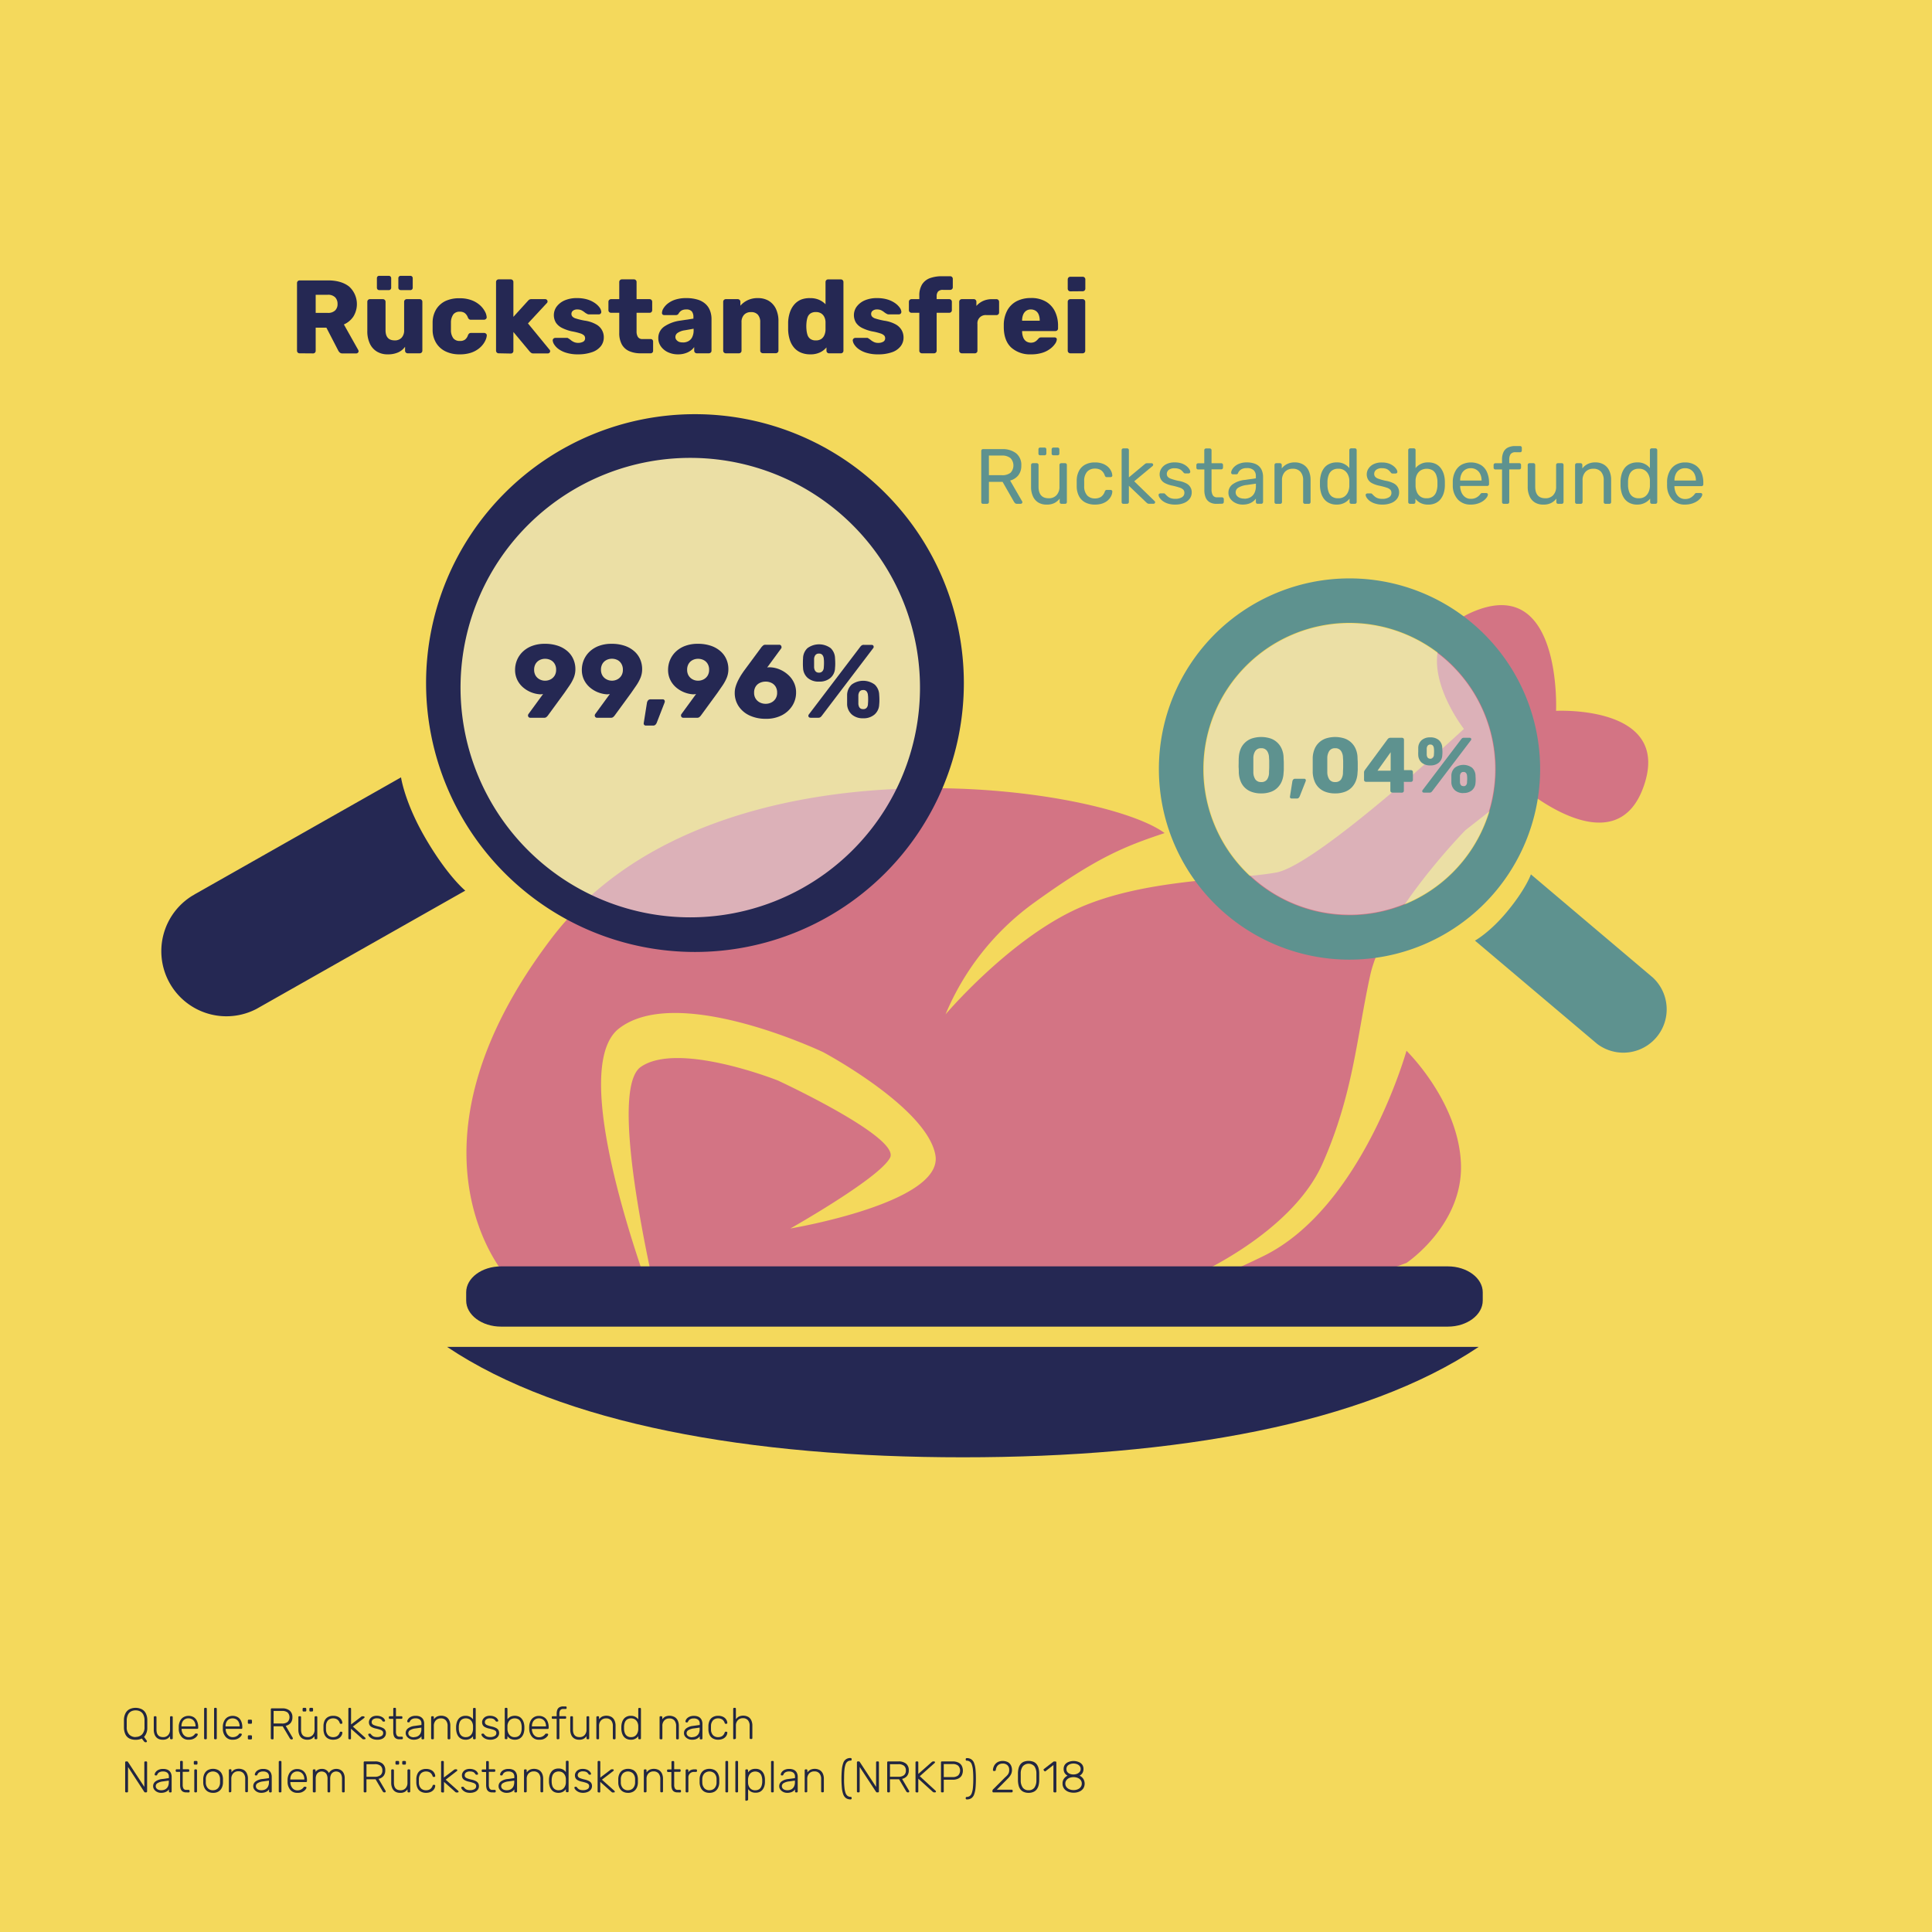 <svg id="Ebene_1" data-name="Ebene 1" xmlns="http://www.w3.org/2000/svg" xmlns:xlink="http://www.w3.org/1999/xlink" viewBox="0 0 742 742"><defs><style>.cls-1{fill:none;}.cls-2{fill:#f4d95c;}.cls-3{fill:#222640;}.cls-4{fill:#d37484;}.cls-5{fill:#252853;}.cls-6{opacity:0.55;}.cls-7{clip-path:url(#clip-path);}.cls-8{fill:#e3e3e2;}.cls-9{fill:#5e928f;}.cls-10{clip-path:url(#clip-path-2);}</style><clipPath id="clip-path" transform="translate(0.17 0.5)"><rect class="cls-1" x="155.47" y="159.78" width="210.98" height="200.97"/></clipPath><clipPath id="clip-path-2" transform="translate(0.17 0.5)"><rect class="cls-1" x="453.14" y="231.91" width="129.95" height="119.89"/></clipPath></defs><rect class="cls-2" width="742" height="742"/><path class="cls-3" d="M55.6,668.58a.44.44,0,0,1-.33-.14l-.22-.25-.75-1a5.44,5.44,0,0,1-2.38.49,5.35,5.35,0,0,1-2.39-.5A3.44,3.44,0,0,1,48,665.6a6.33,6.33,0,0,1-.57-2.64V660.1a5.74,5.74,0,0,1,.61-2.63,3.62,3.62,0,0,1,1.55-1.55,5.53,5.53,0,0,1,4.64,0,3.62,3.62,0,0,1,1.57,1.55,5.73,5.73,0,0,1,.6,2.63V663a5.07,5.07,0,0,1-1.24,3.57l1.09,1.53v.18a.34.34,0,0,1-.34.34H55.6Zm-3.68-2a3.39,3.39,0,0,0,2.41-.89,3.93,3.93,0,0,0,1-2.87v-2.68a4.74,4.74,0,0,0-.48-2.16,2.85,2.85,0,0,0-1.21-1.22,3.83,3.83,0,0,0-1.73-.38,3.71,3.71,0,0,0-1.7.38A2.84,2.84,0,0,0,49,658a4.89,4.89,0,0,0-.5,2.16v2.68a3.89,3.89,0,0,0,1,2.87,3.34,3.34,0,0,0,2.42.92Z" transform="translate(0.17 0.5)"/><path class="cls-3" d="M62.29,667.65a3.46,3.46,0,0,1-1.91-.5,3,3,0,0,1-1.12-1.37,5,5,0,0,1-.37-1.94V659a.39.39,0,0,1,.11-.27.34.34,0,0,1,.27-.1h.29a.34.34,0,0,1,.37.31v4.81c0,1.93.85,2.9,2.53,2.9a2.48,2.48,0,0,0,1.94-.77,3,3,0,0,0,.73-2.13V659a.43.43,0,0,1,.1-.27.37.37,0,0,1,.28-.1h.29a.34.34,0,0,1,.37.31v8.15a.37.37,0,0,1-.1.28.43.43,0,0,1-.27.1h-.29a.35.35,0,0,1-.38-.32v-.85a3.72,3.72,0,0,1-1.09,1A3.42,3.42,0,0,1,62.29,667.65Z" transform="translate(0.17 0.5)"/><path class="cls-3" d="M72.21,667.65a3.33,3.33,0,0,1-2.62-1.08,4.61,4.61,0,0,1-1.11-2.83v-1.36a5.15,5.15,0,0,1,.55-2A3.36,3.36,0,0,1,70.29,659a4.06,4.06,0,0,1,3.94,0,3.42,3.42,0,0,1,1.28,1.51,5.55,5.55,0,0,1,.45,2.34v.26a.32.32,0,0,1-.11.27.42.42,0,0,1-.28.1h-6v.17a3.69,3.69,0,0,0,.36,1.46,2.84,2.84,0,0,0,.91,1.12,2.38,2.38,0,0,0,1.42.43,2.85,2.85,0,0,0,2-.7,2.4,2.4,0,0,0,.38-.4.78.78,0,0,1,.24-.27.62.62,0,0,1,.27,0h.27a.41.41,0,0,1,.26.09.26.26,0,0,1,.1.25,1.18,1.18,0,0,1-.27.59,3.22,3.22,0,0,1-.69.69,4.23,4.23,0,0,1-1.1.56A4.69,4.69,0,0,1,72.21,667.65Zm-2.69-5.12h5.41v-.07a3.51,3.51,0,0,0-.33-1.53,2.52,2.52,0,0,0-2.39-1.48,2.48,2.48,0,0,0-2.38,1.48,3.64,3.64,0,0,0-.31,1.53Z" transform="translate(0.17 0.5)"/><path class="cls-3" d="M78.6,667.48a.35.35,0,0,1-.38-.32V655.78a.43.43,0,0,1,.1-.27.37.37,0,0,1,.28-.1h.29a.34.34,0,0,1,.37.31V667.1a.37.37,0,0,1-.1.28.43.43,0,0,1-.27.1Z" transform="translate(0.17 0.5)"/><path class="cls-3" d="M82.42,667.48a.43.43,0,0,1-.27-.1.37.37,0,0,1-.1-.28V655.78a.34.34,0,0,1,.31-.37h.35a.34.34,0,0,1,.27.1.39.39,0,0,1,.11.27V667.1a.41.41,0,0,1-.11.28.38.38,0,0,1-.27.1Z" transform="translate(0.17 0.5)"/><path class="cls-3" d="M89.14,667.65a3.33,3.33,0,0,1-2.62-1.08,4.61,4.61,0,0,1-1.11-2.83v-1.36a5.15,5.15,0,0,1,.55-2A3.36,3.36,0,0,1,87.22,659a4.06,4.06,0,0,1,3.94,0,3.3,3.3,0,0,1,1.28,1.51,5.55,5.55,0,0,1,.45,2.34v.26a.32.32,0,0,1-.11.27.37.37,0,0,1-.28.1h-6v.17a3.69,3.69,0,0,0,.36,1.46,2.78,2.78,0,0,0,.92,1.12,2.3,2.3,0,0,0,1.41.43,3,3,0,0,0,1.21-.22,3.15,3.15,0,0,0,.78-.48,2.34,2.34,0,0,0,.37-.4.78.78,0,0,1,.24-.27.61.61,0,0,1,.27,0h.27a.44.44,0,0,1,.27.09.29.29,0,0,1,.09.25,1.17,1.17,0,0,1-.26.59,3.81,3.81,0,0,1-.7.69,4.23,4.23,0,0,1-1.1.56A4.69,4.69,0,0,1,89.14,667.65Zm-2.69-5.12h5.41v-.07a3.51,3.51,0,0,0-.33-1.53,2.56,2.56,0,0,0-.93-1.08,2.88,2.88,0,0,0-2.92,0,2.58,2.58,0,0,0-.91,1.08,3.5,3.5,0,0,0-.32,1.53Z" transform="translate(0.17 0.5)"/><path class="cls-3" d="M95.39,661.53a.43.43,0,0,1-.27-.1.37.37,0,0,1-.1-.28v-.81a.42.42,0,0,1,.1-.28.32.32,0,0,1,.27-.11h.82a.34.34,0,0,1,.28.11.41.41,0,0,1,.11.28v.81a.41.41,0,0,1-.11.28.42.42,0,0,1-.28.1Zm0,6a.43.43,0,0,1-.27-.1.37.37,0,0,1-.1-.28v-.81a.42.42,0,0,1,.1-.28.32.32,0,0,1,.27-.11h.82a.34.34,0,0,1,.28.11.41.41,0,0,1,.11.28v.81a.41.41,0,0,1-.11.28.42.42,0,0,1-.28.1Z" transform="translate(0.17 0.5)"/><path class="cls-3" d="M104.22,667.48a.35.35,0,0,1-.38-.32V656a.43.43,0,0,1,.1-.29.37.37,0,0,1,.28-.1h4a4.32,4.32,0,0,1,2.84.85,3.12,3.12,0,0,1,1.07,2.58,3.3,3.3,0,0,1-.68,2.18,3.44,3.44,0,0,1-1.89,1.1L112.3,667a.61.61,0,0,1,0,.19.34.34,0,0,1-.34.34h-.21a.49.49,0,0,1-.4-.15,1.83,1.83,0,0,1-.24-.31l-2.71-4.57h-3.5v4.65a.37.37,0,0,1-.1.28.43.43,0,0,1-.29.1Zm.69-6.05h3.18a3.33,3.33,0,0,0,2.2-.61,2.62,2.62,0,0,0,0-3.62,3.38,3.38,0,0,0-2.2-.6h-3.18Z" transform="translate(0.17 0.5)"/><path class="cls-3" d="M117.82,667.65a3.5,3.5,0,0,1-1.92-.5,3,3,0,0,1-1.12-1.37,5,5,0,0,1-.36-1.94V659a.34.34,0,0,1,.31-.37h.35a.34.34,0,0,1,.37.31v4.81c0,1.93.85,2.9,2.53,2.9a2.48,2.48,0,0,0,1.94-.77,3,3,0,0,0,.73-2.13V659a.39.39,0,0,1,.11-.27.34.34,0,0,1,.27-.1h.29a.34.34,0,0,1,.37.31v8.15a.37.37,0,0,1-.1.28.43.43,0,0,1-.27.1H121a.38.38,0,0,1-.27-.1.41.41,0,0,1-.11-.28v-.79a3.72,3.72,0,0,1-1.09,1A3.48,3.48,0,0,1,117.82,667.65Zm-1.4-10.83a.34.34,0,0,1-.37-.31v-.71a.42.42,0,0,1,.1-.28.39.39,0,0,1,.27-.11h.65a.43.43,0,0,1,.28.11.41.41,0,0,1,.11.28v.65a.39.39,0,0,1-.11.27.42.42,0,0,1-.28.1Zm2.6,0a.34.34,0,0,1-.37-.31v-.71a.42.42,0,0,1,.1-.28.39.39,0,0,1,.27-.11h.65a.43.43,0,0,1,.28.11.41.41,0,0,1,.11.28v.65a.39.39,0,0,1-.11.27.42.42,0,0,1-.28.1Z" transform="translate(0.17 0.5)"/><path class="cls-3" d="M127.79,667.65a4.09,4.09,0,0,1-2-.47,3.07,3.07,0,0,1-1.27-1.35,5.21,5.21,0,0,1-.46-2.09v-1.36a5.09,5.09,0,0,1,.46-2.1,3.1,3.1,0,0,1,1.27-1.34,4,4,0,0,1,2-.47,4.36,4.36,0,0,1,1.56.25,2.9,2.9,0,0,1,1.08.64,2.77,2.77,0,0,1,.64.88,2.33,2.33,0,0,1,.24.93.28.28,0,0,1-.1.27.39.39,0,0,1-.27.11h-.24a.38.38,0,0,1-.25-.08,1,1,0,0,1-.16-.28,2.51,2.51,0,0,0-1-1.35,2.82,2.82,0,0,0-1.53-.39,2.7,2.7,0,0,0-1.91.71,3.24,3.24,0,0,0-.81,2.3,11.81,11.81,0,0,0,0,1.19,3.25,3.25,0,0,0,.81,2.31,2.74,2.74,0,0,0,1.91.7,2.81,2.81,0,0,0,1.53-.38,2.51,2.51,0,0,0,1-1.35,1,1,0,0,1,.16-.28.38.38,0,0,1,.25-.08h.24a.45.45,0,0,1,.27.1.3.3,0,0,1,.1.28,2.38,2.38,0,0,1-.15.74,2.53,2.53,0,0,1-.42.73,2.72,2.72,0,0,1-.68.63,3.43,3.43,0,0,1-1,.44A4.91,4.91,0,0,1,127.79,667.65Z" transform="translate(0.17 0.5)"/><path class="cls-3" d="M134,667.48a.38.38,0,0,1-.27-.1.41.41,0,0,1-.11-.28V655.78a.39.39,0,0,1,.11-.27.34.34,0,0,1,.27-.1h.29a.34.34,0,0,1,.37.31v6.06l3.79-2.87a2.16,2.16,0,0,1,.35-.24.92.92,0,0,1,.37,0h.32a.31.31,0,0,1,.34.28V659a.43.43,0,0,1,0,.16.52.52,0,0,1-.18.18l-4.3,3.26L140,666.8a.49.49,0,0,1,.22.34.34.34,0,0,1-.09.24.3.3,0,0,1-.25.1h-.27a1.09,1.09,0,0,1-.36,0,1.24,1.24,0,0,1-.35-.25l-4.27-3.79v3.7a.37.37,0,0,1-.1.28.43.43,0,0,1-.27.1Z" transform="translate(0.17 0.5)"/><path class="cls-3" d="M144.64,667.65a4.36,4.36,0,0,1-1.52-.24,3.82,3.82,0,0,1-1.05-.57,2.66,2.66,0,0,1-.6-.65,1.3,1.3,0,0,1-.21-.5.3.3,0,0,1,.12-.28.45.45,0,0,1,.25-.09h.26a.54.54,0,0,1,.18,0,.86.86,0,0,1,.19.19,3.78,3.78,0,0,0,.51.55,2.09,2.09,0,0,0,.74.42,3.62,3.62,0,0,0,1.13.15,3.28,3.28,0,0,0,1.68-.39,1.23,1.23,0,0,0,.67-1.15,1.09,1.09,0,0,0-.27-.77,2.21,2.21,0,0,0-.89-.51,14.22,14.22,0,0,0-1.7-.46,5.59,5.59,0,0,1-1.64-.61,1.85,1.85,0,0,1-.77-.82,2.49,2.49,0,0,1-.21-1,2.37,2.37,0,0,1,.34-1.16,2.73,2.73,0,0,1,1-.94,3.57,3.57,0,0,1,1.7-.36,4.06,4.06,0,0,1,1.42.22,3.43,3.43,0,0,1,1,.53,2.36,2.36,0,0,1,.55.63,1.22,1.22,0,0,1,.19.49.28.28,0,0,1-.1.27.38.38,0,0,1-.27.1h-.25a.46.46,0,0,1-.23-.06.75.75,0,0,1-.15-.16,2.55,2.55,0,0,0-.41-.51,1.77,1.77,0,0,0-.63-.38,3.28,3.28,0,0,0-1.08-.15,2.35,2.35,0,0,0-1.52.42,1.32,1.32,0,0,0-.49,1.06,1.17,1.17,0,0,0,.2.66,1.74,1.74,0,0,0,.77.51,11.7,11.7,0,0,0,1.63.48,6.48,6.48,0,0,1,1.72.59,2,2,0,0,1,1.15,2,2.14,2.14,0,0,1-.38,1.25,2.53,2.53,0,0,1-1.14.93A4.35,4.35,0,0,1,144.64,667.65Z" transform="translate(0.17 0.5)"/><path class="cls-3" d="M153.18,667.48a2.3,2.3,0,0,1-1.4-.38,1.89,1.89,0,0,1-.71-1,4.76,4.76,0,0,1-.21-1.45v-5h-1.32a.32.32,0,0,1-.27-.11.39.39,0,0,1-.11-.27V659a.39.39,0,0,1,.11-.27.34.34,0,0,1,.27-.1h1.32v-2.86a.39.39,0,0,1,.11-.27.34.34,0,0,1,.27-.1h.29a.34.34,0,0,1,.37.31v2.92H154a.34.34,0,0,1,.37.31v.3a.34.34,0,0,1-.1.27.39.39,0,0,1-.27.11h-2.1v4.94a2.76,2.76,0,0,0,.3,1.41,1.12,1.12,0,0,0,1.06.51h.92a.43.43,0,0,1,.27.1.37.37,0,0,1,.1.28v.23a.37.37,0,0,1-.1.28.43.43,0,0,1-.27.1Z" transform="translate(0.17 0.5)"/><path class="cls-3" d="M158.68,667.65a3.26,3.26,0,0,1-1.5-.34,3,3,0,0,1-1.11-.91,2.12,2.12,0,0,1-.43-1.28,2.21,2.21,0,0,1,.93-1.86,5.25,5.25,0,0,1,2.44-.9l2.68-.37v-.6a1.84,1.84,0,0,0-.55-1.42,2.53,2.53,0,0,0-1.76-.52,2.64,2.64,0,0,0-1.43.35,1.91,1.91,0,0,0-.75.91.32.32,0,0,1-.32.26h-.27a.34.34,0,0,1-.29-.11.44.44,0,0,1-.09-.27,1.36,1.36,0,0,1,.18-.59,2.59,2.59,0,0,1,.56-.71,3.12,3.12,0,0,1,1-.58,3.93,3.93,0,0,1,1.44-.24,4.26,4.26,0,0,1,1.66.27,2.73,2.73,0,0,1,1,.71,2.66,2.66,0,0,1,.52,1,3.37,3.37,0,0,1,.15,1v5.66a.42.42,0,0,1-.1.28.43.43,0,0,1-.27.1h-.29a.35.35,0,0,1-.38-.32v-.85a3,3,0,0,1-.58.61,3.4,3.4,0,0,1-1,.52A4.4,4.4,0,0,1,158.68,667.65Zm.17-1a3,3,0,0,0,1.43-.34,2.53,2.53,0,0,0,1-1,3.53,3.53,0,0,0,.38-1.78V663l-2.19.31a5.09,5.09,0,0,0-2.11.65,1.33,1.33,0,0,0-.71,1.15,1.28,1.28,0,0,0,.32.92,1.94,1.94,0,0,0,.82.53,3.16,3.16,0,0,0,1.06.15Z" transform="translate(0.17 0.5)"/><path class="cls-3" d="M165.79,667.48a.38.38,0,0,1-.27-.1.41.41,0,0,1-.11-.28V659a.39.39,0,0,1,.11-.27.34.34,0,0,1,.27-.1h.29a.34.34,0,0,1,.37.31v.86a3.84,3.84,0,0,1,1.12-1,4.11,4.11,0,0,1,3.67.13,3,3,0,0,1,1.15,1.36,4.66,4.66,0,0,1,.39,2v4.82a.41.41,0,0,1-.11.28.38.38,0,0,1-.27.1h-.29a.43.43,0,0,1-.27-.1.37.37,0,0,1-.1-.28v-4.74a3.2,3.2,0,0,0-.66-2.13,2.42,2.42,0,0,0-1.94-.78,2.56,2.56,0,0,0-1.95.78,3,3,0,0,0-.74,2.13v4.74a.37.37,0,0,1-.1.28.45.45,0,0,1-.27.1Z" transform="translate(0.17 0.5)"/><path class="cls-3" d="M178.64,667.65a3.57,3.57,0,0,1-1.67-.36,3.11,3.11,0,0,1-1.12-.95,4.26,4.26,0,0,1-.62-1.33,6.71,6.71,0,0,1-.23-1.48v-.95a6.71,6.71,0,0,1,.23-1.48,4.31,4.31,0,0,1,.62-1.32,3,3,0,0,1,1.12-.95,3.57,3.57,0,0,1,1.67-.36,3.52,3.52,0,0,1,1.74.39,3.78,3.78,0,0,1,1.12.95v-4a.34.34,0,0,1,.31-.37h.35a.34.34,0,0,1,.37.31V667.1a.37.37,0,0,1-.1.28.43.43,0,0,1-.27.1h-.29a.43.43,0,0,1-.27-.1.37.37,0,0,1-.1-.28v-.79a3.33,3.33,0,0,1-2.86,1.34Zm.1-1a2.46,2.46,0,0,0,1.57-.46,2.81,2.81,0,0,0,.88-1.14,4.13,4.13,0,0,0,.31-1.39v-1.33a3.66,3.66,0,0,0-.32-1.34,2.65,2.65,0,0,0-.89-1.1,2.93,2.93,0,0,0-3.12,0,2.42,2.42,0,0,0-.84,1.15,5.31,5.31,0,0,0-.29,1.53v.95a5,5,0,0,0,.29,1.53,2.44,2.44,0,0,0,.84,1.16,2.51,2.51,0,0,0,1.57.45Z" transform="translate(0.17 0.5)"/><path class="cls-3" d="M188.11,667.65a4.36,4.36,0,0,1-1.52-.24,3.82,3.82,0,0,1-1.05-.57,2.66,2.66,0,0,1-.6-.65,1.3,1.3,0,0,1-.21-.5.28.28,0,0,1,.12-.28.45.45,0,0,1,.25-.09h.26a.49.49,0,0,1,.17,0,.61.61,0,0,1,.2.19,3.78,3.78,0,0,0,.51.55,2.09,2.09,0,0,0,.74.42,3.62,3.62,0,0,0,1.13.15,3.28,3.28,0,0,0,1.68-.39,1.27,1.27,0,0,0,.67-1.15,1.09,1.09,0,0,0-.27-.77,2.21,2.21,0,0,0-.89-.51,14.74,14.74,0,0,0-1.7-.46,5.59,5.59,0,0,1-1.64-.61,1.85,1.85,0,0,1-.77-.82,2.49,2.49,0,0,1-.21-1,2.18,2.18,0,0,1,.34-1.16,2.73,2.73,0,0,1,1-.94,3.55,3.55,0,0,1,1.69-.36,4.06,4.06,0,0,1,1.42.22,3.43,3.43,0,0,1,1,.53,2.59,2.59,0,0,1,.56.63,1.22,1.22,0,0,1,.19.49.31.31,0,0,1-.1.27.38.38,0,0,1-.27.1h-.26a.43.43,0,0,1-.22-.06.57.57,0,0,1-.15-.16,2.55,2.55,0,0,0-.41-.51,1.73,1.73,0,0,0-.64-.38,3.28,3.28,0,0,0-1.08-.15,2.32,2.32,0,0,0-1.51.42,1.32,1.32,0,0,0-.49,1.06,1.17,1.17,0,0,0,.2.66,1.69,1.69,0,0,0,.77.51,11.7,11.7,0,0,0,1.63.48,6.86,6.86,0,0,1,1.72.59,2.27,2.27,0,0,1,.89.82,2.34,2.34,0,0,1,.26,1.13,2.22,2.22,0,0,1-.38,1.25,2.53,2.53,0,0,1-1.14.93A4.39,4.39,0,0,1,188.11,667.65Z" transform="translate(0.17 0.5)"/><path class="cls-3" d="M197.58,667.65a3.63,3.63,0,0,1-1.74-.38,3.57,3.57,0,0,1-1.12-1v.79a.37.37,0,0,1-.1.28.43.43,0,0,1-.27.1h-.29a.43.43,0,0,1-.27-.1.37.37,0,0,1-.1-.28V655.78a.34.34,0,0,1,.31-.37h.35a.34.34,0,0,1,.37.31v4.06a3.78,3.78,0,0,1,1.12-.95,4.09,4.09,0,0,1,3.42,0,3.08,3.08,0,0,1,1.11,1,4.34,4.34,0,0,1,.63,1.32,6.7,6.7,0,0,1,.22,1.48v1A6.88,6.88,0,0,1,201,665a4.28,4.28,0,0,1-.63,1.33,3.18,3.18,0,0,1-1.11.95A3.5,3.5,0,0,1,197.58,667.65Zm-.1-1a2.53,2.53,0,0,0,1.58-.44,2.47,2.47,0,0,0,.83-1.16,5,5,0,0,0,.29-1.53v-.95a5.31,5.31,0,0,0-.29-1.53,2.46,2.46,0,0,0-.83-1.15,2.93,2.93,0,0,0-3.12,0,2.68,2.68,0,0,0-.9,1.1,3.3,3.3,0,0,0-.32,1.34v1.33a3.92,3.92,0,0,0,.32,1.39,2.71,2.71,0,0,0,.87,1.14,2.45,2.45,0,0,0,1.57.47Z" transform="translate(0.17 0.5)"/><path class="cls-3" d="M206.81,667.65a3.33,3.33,0,0,1-2.62-1.08,4.66,4.66,0,0,1-1.1-2.83,10.29,10.29,0,0,1,0-1.36,5,5,0,0,1,.54-2A3.45,3.45,0,0,1,204.9,659a3.56,3.56,0,0,1,1.91-.49,3.62,3.62,0,0,1,2,.53,3.39,3.39,0,0,1,1.29,1.51,5.55,5.55,0,0,1,.45,2.34v.26a.39.39,0,0,1-.11.27.42.42,0,0,1-.28.1H204.1v.17a4.12,4.12,0,0,0,.36,1.46,2.78,2.78,0,0,0,.92,1.12,2.37,2.37,0,0,0,1.41.43,2.8,2.8,0,0,0,1.21-.22,3,3,0,0,0,.78-.48,2.34,2.34,0,0,0,.37-.4.78.78,0,0,1,.24-.27H210a.44.44,0,0,1,.27.09.29.29,0,0,1,.09.25,1.17,1.17,0,0,1-.26.59,3.81,3.81,0,0,1-.7.69,4.23,4.23,0,0,1-1.1.56A4.69,4.69,0,0,1,206.81,667.65Zm-2.69-5.12h5.41v-.07a3.5,3.5,0,0,0-.32-1.53,2.54,2.54,0,0,0-2.4-1.48,2.64,2.64,0,0,0-1.45.4,2.61,2.61,0,0,0-.92,1.08,3.5,3.5,0,0,0-.32,1.53Z" transform="translate(0.17 0.5)"/><path class="cls-3" d="M214,667.48a.35.35,0,0,1-.38-.32v-7.53h-1.51a.39.39,0,0,1-.27-.11.34.34,0,0,1-.1-.27V659a.34.34,0,0,1,.31-.37h1.57v-1a4.13,4.13,0,0,1,.22-1.39,1.89,1.89,0,0,1,.76-1,2.77,2.77,0,0,1,1.59-.37h.88a.37.37,0,0,1,.28.1.43.43,0,0,1,.1.27v.24a.35.35,0,0,1-.38.37h-.88a1.37,1.37,0,0,0-1.22.49,2.58,2.58,0,0,0-.31,1.39v.88h2.24a.37.37,0,0,1,.28.1.43.43,0,0,1,.1.27v.24a.43.43,0,0,1-.1.27.41.41,0,0,1-.28.11h-2.24v7.47a.37.37,0,0,1-.1.28.43.43,0,0,1-.27.1Z" transform="translate(0.17 0.5)"/><path class="cls-3" d="M222.24,667.65a3.46,3.46,0,0,1-1.91-.5,3,3,0,0,1-1.12-1.37,5,5,0,0,1-.37-1.94V659a.39.39,0,0,1,.11-.27.34.34,0,0,1,.27-.1h.29a.34.34,0,0,1,.37.31v4.81c0,1.93.85,2.9,2.53,2.9a2.48,2.48,0,0,0,1.94-.77,3,3,0,0,0,.73-2.13V659a.39.39,0,0,1,.11-.27.34.34,0,0,1,.27-.1h.29a.34.34,0,0,1,.37.31v8.15a.37.37,0,0,1-.1.28.43.43,0,0,1-.27.1h-.29a.38.38,0,0,1-.27-.1.41.41,0,0,1-.11-.28v-.79a3.72,3.72,0,0,1-1.09,1A3.42,3.42,0,0,1,222.24,667.65Z" transform="translate(0.17 0.5)"/><path class="cls-3" d="M229.25,667.48a.38.38,0,0,1-.27-.1.41.41,0,0,1-.11-.28V659a.39.39,0,0,1,.11-.27.34.34,0,0,1,.27-.1h.29a.34.34,0,0,1,.37.31v.86a3.93,3.93,0,0,1,1.11-1,4.11,4.11,0,0,1,3.68.13,3,3,0,0,1,1.15,1.36,4.66,4.66,0,0,1,.39,2v4.82a.41.41,0,0,1-.11.28.38.38,0,0,1-.27.1h-.29a.43.43,0,0,1-.27-.1.37.37,0,0,1-.1-.28v-4.74a3.2,3.2,0,0,0-.66-2.13,2.42,2.42,0,0,0-1.94-.78,2.56,2.56,0,0,0-1.95.78,3,3,0,0,0-.74,2.13v4.74a.37.37,0,0,1-.1.28.43.43,0,0,1-.27.1Z" transform="translate(0.17 0.5)"/><path class="cls-3" d="M242.1,667.65a3.57,3.57,0,0,1-1.67-.36,3.11,3.11,0,0,1-1.12-.95,4.26,4.26,0,0,1-.62-1.33,6.71,6.71,0,0,1-.23-1.48v-.95a6.71,6.71,0,0,1,.23-1.48,4.31,4.31,0,0,1,.62-1.32,3,3,0,0,1,1.12-.95,3.57,3.57,0,0,1,1.67-.36,3.52,3.52,0,0,1,1.74.39,3.78,3.78,0,0,1,1.12.95v-4a.34.34,0,0,1,.31-.37h.35a.34.34,0,0,1,.37.31V667.1a.37.37,0,0,1-.1.28.43.43,0,0,1-.27.1h-.29a.43.43,0,0,1-.27-.1.37.37,0,0,1-.1-.28v-.79a3.33,3.33,0,0,1-2.86,1.34Zm.1-1a2.46,2.46,0,0,0,1.57-.46,2.81,2.81,0,0,0,.88-1.14,4.13,4.13,0,0,0,.31-1.39v-1.33a3.66,3.66,0,0,0-.32-1.34,2.65,2.65,0,0,0-.89-1.1,2.93,2.93,0,0,0-3.12,0,2.42,2.42,0,0,0-.84,1.15,5.31,5.31,0,0,0-.29,1.53v.95a5,5,0,0,0,.29,1.53,2.44,2.44,0,0,0,.84,1.16,2.51,2.51,0,0,0,1.57.45Z" transform="translate(0.17 0.5)"/><path class="cls-3" d="M253.52,667.48a.43.43,0,0,1-.27-.1.37.37,0,0,1-.1-.28V659a.34.34,0,0,1,.31-.37h.35a.37.37,0,0,1,.28.1.43.43,0,0,1,.1.27v.8a3.65,3.65,0,0,1,1.11-1,4.12,4.12,0,0,1,3.7.2,3.07,3.07,0,0,1,1.16,1.36,4.84,4.84,0,0,1,.38,1.95v4.82a.37.37,0,0,1-.1.28.43.43,0,0,1-.27.1h-.29a.38.38,0,0,1-.27-.1.41.41,0,0,1-.11-.28v-4.74a3.2,3.2,0,0,0-.66-2.13,2.41,2.41,0,0,0-1.94-.78,2.54,2.54,0,0,0-1.94.78,2.92,2.92,0,0,0-.74,2.13v4.74a.35.35,0,0,1-.32.38h-.06Z" transform="translate(0.17 0.5)"/><path class="cls-3" d="M265.56,667.65a3.26,3.26,0,0,1-1.5-.34,3.09,3.09,0,0,1-1.12-.91,2.11,2.11,0,0,1-.42-1.28,2.21,2.21,0,0,1,.93-1.86,5.21,5.21,0,0,1,2.43-.9l2.69-.37v-.6A1.9,1.9,0,0,0,268,660a2.53,2.53,0,0,0-1.76-.52,2.64,2.64,0,0,0-1.43.35,1.87,1.87,0,0,0-.75.91.33.33,0,0,1-.32.26h-.27a.34.34,0,0,1-.29-.11.44.44,0,0,1-.09-.27,1.36,1.36,0,0,1,.18-.59,2.55,2.55,0,0,1,.55-.71,3.23,3.23,0,0,1,1-.58,4,4,0,0,1,1.45-.24,4.24,4.24,0,0,1,1.65.27,2.51,2.51,0,0,1,1.52,1.71,3.37,3.37,0,0,1,.16,1v5.66a.41.41,0,0,1-.11.28.38.38,0,0,1-.27.1h-.29a.43.43,0,0,1-.27-.1.37.37,0,0,1-.1-.28v-.79a3.35,3.35,0,0,1-.58.61,3.4,3.4,0,0,1-1,.52A4.53,4.53,0,0,1,265.56,667.65Zm.17-1a3,3,0,0,0,1.43-.34,2.53,2.53,0,0,0,1-1,3.76,3.76,0,0,0,.38-1.78V663l-2.19.31a5.09,5.09,0,0,0-2.11.65,1.32,1.32,0,0,0-.72,1.15,1.34,1.34,0,0,0,.33.92,1.8,1.8,0,0,0,.82.53,3.16,3.16,0,0,0,1.06.15Z" transform="translate(0.17 0.5)"/><path class="cls-3" d="M275.64,667.65a4.09,4.09,0,0,1-2-.47,3,3,0,0,1-1.27-1.35,5.22,5.22,0,0,1-.47-2.09v-1.36a5.07,5.07,0,0,1,.47-2.1,3,3,0,0,1,1.27-1.34,4,4,0,0,1,2-.47,4.36,4.36,0,0,1,1.56.25,3.19,3.19,0,0,1,1.08.64,2.93,2.93,0,0,1,.64.88,2.33,2.33,0,0,1,.24.93.28.28,0,0,1-.1.27.39.39,0,0,1-.27.11h-.24a.33.33,0,0,1-.25-.08,1,1,0,0,1-.16-.28,2.51,2.51,0,0,0-1-1.35,2.81,2.81,0,0,0-1.52-.39,2.69,2.69,0,0,0-1.91.71,3.19,3.19,0,0,0-.81,2.3,11.81,11.81,0,0,0,0,1.19,3.16,3.16,0,0,0,.81,2.31,2.65,2.65,0,0,0,1.91.7,2.8,2.8,0,0,0,1.52-.38,2.51,2.51,0,0,0,1-1.35,1,1,0,0,1,.16-.28.33.33,0,0,1,.25-.08h.24a.45.45,0,0,1,.27.1.3.3,0,0,1,.1.28,2.38,2.38,0,0,1-.15.74,2.53,2.53,0,0,1-.42.73,3.18,3.18,0,0,1-.69.63,3.32,3.32,0,0,1-1,.44A4.84,4.84,0,0,1,275.64,667.65Z" transform="translate(0.17 0.5)"/><path class="cls-3" d="M281.8,667.48a.35.35,0,0,1-.38-.32V655.78a.43.43,0,0,1,.1-.27.37.37,0,0,1,.28-.1h.28a.37.37,0,0,1,.28.1.43.43,0,0,1,.1.27v4a3.93,3.93,0,0,1,1.11-1,4.09,4.09,0,0,1,3.67.13,3,3,0,0,1,1.16,1.36,4.84,4.84,0,0,1,.38,2V667a.37.37,0,0,1-.1.28.43.43,0,0,1-.27.1h-.29a.43.43,0,0,1-.27-.1.41.41,0,0,1-.11-.28V662.3a3.2,3.2,0,0,0-.66-2.13,2.41,2.41,0,0,0-1.94-.78,2.54,2.54,0,0,0-1.94.78,2.92,2.92,0,0,0-.74,2.13V667a.35.35,0,0,1-.32.38h-.06Z" transform="translate(0.17 0.5)"/><path class="cls-3" d="M48.27,687.88a.43.43,0,0,1-.27-.1.34.34,0,0,1-.1-.27V676.37a.38.38,0,0,1,.1-.29.34.34,0,0,1,.27-.1h.36a.38.38,0,0,1,.25.08l.1.12,6.28,9.59v-9.4a.38.38,0,0,1,.1-.29.34.34,0,0,1,.27-.1h.31a.38.38,0,0,1,.29.1.43.43,0,0,1,.1.29v11.12a.42.42,0,0,1-.1.28.41.41,0,0,1-.28.11h-.37a.34.34,0,0,1-.25-.09l-.11-.12L49,678.12v9.39a.39.39,0,0,1-.11.27.42.42,0,0,1-.28.1Z" transform="translate(0.17 0.5)"/><path class="cls-3" d="M61.68,688.05a3.26,3.26,0,0,1-1.5-.34,3,3,0,0,1-1.11-.91,2.12,2.12,0,0,1-.43-1.28,2.21,2.21,0,0,1,.93-1.86,5.25,5.25,0,0,1,2.44-.9l2.68-.37v-.6a1.84,1.84,0,0,0-.55-1.42,2.53,2.53,0,0,0-1.76-.52,2.64,2.64,0,0,0-1.43.35,1.87,1.87,0,0,0-.75.91.32.32,0,0,1-.32.26h-.27a.34.34,0,0,1-.29-.11.44.44,0,0,1-.09-.27,1.5,1.5,0,0,1,.18-.59,2.59,2.59,0,0,1,.56-.71,3,3,0,0,1,1-.58,4,4,0,0,1,1.45-.24,4.26,4.26,0,0,1,1.66.27,2.73,2.73,0,0,1,1,.71,2.66,2.66,0,0,1,.52,1,3.37,3.37,0,0,1,.15,1v5.67a.34.34,0,0,1-.31.37h-.35a.42.42,0,0,1-.28-.1.45.45,0,0,1-.1-.27v-.8a3,3,0,0,1-.58.61,3.4,3.4,0,0,1-1,.52A4.46,4.46,0,0,1,61.68,688.05Zm.17-1a3,3,0,0,0,1.43-.34,2.53,2.53,0,0,0,1-1,3.76,3.76,0,0,0,.38-1.78v-.58l-2.19.31a5.09,5.09,0,0,0-2.11.65,1.33,1.33,0,0,0-.71,1.15,1.28,1.28,0,0,0,.32.92,1.8,1.8,0,0,0,.82.53,3.16,3.16,0,0,0,1.06.15Z" transform="translate(0.17 0.5)"/><path class="cls-3" d="M71.32,687.88a2.42,2.42,0,0,1-1.39-.37,2,2,0,0,1-.72-1A4.84,4.84,0,0,1,69,685v-5H67.68a.39.39,0,0,1-.27-.11.34.34,0,0,1-.1-.27v-.24a.34.34,0,0,1,.31-.37H69v-2.86a.34.34,0,0,1,.31-.37h.35a.34.34,0,0,1,.27.1.39.39,0,0,1,.11.27V679h2.1a.37.37,0,0,1,.28.1.43.43,0,0,1,.1.27v.24a.43.43,0,0,1-.1.27.41.41,0,0,1-.28.11H70v5a3,3,0,0,0,.29,1.41,1.14,1.14,0,0,0,1.07.51h.91a.41.41,0,0,1,.28.11.38.38,0,0,1,.1.27v.24a.43.43,0,0,1-.1.27.42.42,0,0,1-.28.1Z" transform="translate(0.17 0.5)"/><path class="cls-3" d="M74.64,677.22a.37.37,0,0,1-.28-.1.43.43,0,0,1-.1-.27v-.65a.42.42,0,0,1,.1-.28.41.41,0,0,1,.28-.11h.64a.41.41,0,0,1,.28.11.34.34,0,0,1,.11.28v.65a.32.32,0,0,1-.11.27.37.37,0,0,1-.28.1Zm.18,10.66a.43.43,0,0,1-.27-.1.34.34,0,0,1-.1-.27v-8.1a.34.34,0,0,1,.31-.37h.35a.34.34,0,0,1,.27.1.39.39,0,0,1,.11.27v8.1a.36.36,0,0,1-.35.37h-.32Z" transform="translate(0.17 0.5)"/><path class="cls-3" d="M81.61,688.05a3.8,3.8,0,0,1-2-.51,3.34,3.34,0,0,1-1.26-1.4,4.77,4.77,0,0,1-.47-2v-1.42a4.81,4.81,0,0,1,.47-2,3.36,3.36,0,0,1,1.26-1.38,4.36,4.36,0,0,1,4.09,0A3.36,3.36,0,0,1,85,680.72a4.77,4.77,0,0,1,.47,2v1.42a4.77,4.77,0,0,1-.47,2,3.34,3.34,0,0,1-1.26,1.4A3.73,3.73,0,0,1,81.61,688.05Zm0-1a2.58,2.58,0,0,0,1.93-.76,3.21,3.21,0,0,0,.8-2.21v-1.26a3.17,3.17,0,0,0-.8-2.22,2.85,2.85,0,0,0-3.87,0,3.17,3.17,0,0,0-.8,2.22v1.26a3.21,3.21,0,0,0,.8,2.21,2.56,2.56,0,0,0,1.94.77Z" transform="translate(0.17 0.5)"/><path class="cls-3" d="M88.1,687.88a.43.43,0,0,1-.27-.1.34.34,0,0,1-.1-.27v-8.1A.34.34,0,0,1,88,679h.35a.34.34,0,0,1,.37.31v.86a3.84,3.84,0,0,1,1.12-1,4.11,4.11,0,0,1,3.67.13,3,3,0,0,1,1.15,1.36,4.66,4.66,0,0,1,.39,1.95v4.83a.36.36,0,0,1-.35.37h-.32a.43.43,0,0,1-.27-.1.34.34,0,0,1-.1-.27v-4.75a3.2,3.2,0,0,0-.66-2.13,2.42,2.42,0,0,0-1.94-.78,2.58,2.58,0,0,0-2,.78,3,3,0,0,0-.74,2.13v4.75a.34.34,0,0,1-.1.27.43.43,0,0,1-.27.1Z" transform="translate(0.17 0.5)"/><path class="cls-3" d="M100.14,688.05a3.3,3.3,0,0,1-1.51-.34,3,3,0,0,1-1.11-.91,2.12,2.12,0,0,1-.43-1.28,2.21,2.21,0,0,1,.94-1.86,5.21,5.21,0,0,1,2.43-.9l2.69-.37v-.6a1.85,1.85,0,0,0-.56-1.42,2.53,2.53,0,0,0-1.76-.52,2.64,2.64,0,0,0-1.43.35,1.8,1.8,0,0,0-.74.91.34.34,0,0,1-.33.26h-.27a.36.36,0,0,1-.29-.11.5.5,0,0,1-.08-.27,1.5,1.5,0,0,1,.18-.59,2.55,2.55,0,0,1,.55-.71,3.12,3.12,0,0,1,1-.58,3.93,3.93,0,0,1,1.44-.24,4.26,4.26,0,0,1,1.66.27,2.55,2.55,0,0,1,1,.71,2.66,2.66,0,0,1,.52,1,3.37,3.37,0,0,1,.15,1v5.67a.34.34,0,0,1-.1.27.43.43,0,0,1-.27.1h-.29a.43.43,0,0,1-.27-.1.34.34,0,0,1-.1-.27v-.8a3.35,3.35,0,0,1-.58.61,3.4,3.4,0,0,1-1,.52A4.4,4.4,0,0,1,100.14,688.05Zm.17-1a3,3,0,0,0,1.42-.34,2.41,2.41,0,0,0,1-1,3.65,3.65,0,0,0,.39-1.78v-.58l-2.2.31a5.09,5.09,0,0,0-2.11.65,1.35,1.35,0,0,0-.54,1.84,1.14,1.14,0,0,0,.15.23,1.83,1.83,0,0,0,.83.53,3.16,3.16,0,0,0,1.06.15Z" transform="translate(0.17 0.5)"/><path class="cls-3" d="M107.26,687.88a.43.43,0,0,1-.27-.1.34.34,0,0,1-.1-.27V676.18a.34.34,0,0,1,.31-.37h.35a.34.34,0,0,1,.37.31v11.39a.34.34,0,0,1-.1.27.43.43,0,0,1-.27.1Z" transform="translate(0.17 0.5)"/><path class="cls-3" d="M114,688.05a3.31,3.31,0,0,1-2.61-1.08,4.61,4.61,0,0,1-1.11-2.83v-1.36a5.36,5.36,0,0,1,.54-2,3.45,3.45,0,0,1,1.27-1.38,3.56,3.56,0,0,1,1.91-.49,3.79,3.79,0,0,1,2,.53,3.42,3.42,0,0,1,1.28,1.51,5.56,5.56,0,0,1,.45,2.35v.25a.39.39,0,0,1-.11.27.42.42,0,0,1-.28.1h-6v.17a3.69,3.69,0,0,0,.36,1.46,2.91,2.91,0,0,0,.91,1.12,2.37,2.37,0,0,0,1.41.43,2.84,2.84,0,0,0,1.22-.22,2.93,2.93,0,0,0,.77-.48,2.86,2.86,0,0,0,.38-.4,1.18,1.18,0,0,1,.23-.27h.55a.35.35,0,0,1,.26.1.25.25,0,0,1,.1.24,1.28,1.28,0,0,1-.27.59,3.22,3.22,0,0,1-.69.69,4.23,4.23,0,0,1-1.1.56A4.86,4.86,0,0,1,114,688.05Zm-2.68-5.12h5.4v-.07a3.5,3.5,0,0,0-.32-1.53,2.56,2.56,0,0,0-2.4-1.48,2.53,2.53,0,0,0-2.37,1.48,3.64,3.64,0,0,0-.31,1.53Z" transform="translate(0.17 0.5)"/><path class="cls-3" d="M120.35,687.88a.36.36,0,0,1-.38-.34v-8.13a.39.39,0,0,1,.11-.27.34.34,0,0,1,.27-.1h.29a.34.34,0,0,1,.37.31V680a3,3,0,0,1,1-.84,3.15,3.15,0,0,1,1.42-.3,2.81,2.81,0,0,1,2.72,1.6,2.88,2.88,0,0,1,1.15-1.17,3.4,3.4,0,0,1,1.74-.43,3.22,3.22,0,0,1,1.63.42,2.82,2.82,0,0,1,1.14,1.23,4.46,4.46,0,0,1,.41,2v5a.34.34,0,0,1-.1.27.43.43,0,0,1-.27.1h-.29a.36.36,0,0,1-.38-.34v-4.81a3.85,3.85,0,0,0-.32-1.74,1.91,1.91,0,0,0-.85-.88,2.68,2.68,0,0,0-1.14-.26,2.32,2.32,0,0,0-1,.26,2,2,0,0,0-.88.88,3.6,3.6,0,0,0-.35,1.74v4.78a.34.34,0,0,1-.1.27.43.43,0,0,1-.27.1H126a.38.38,0,0,1-.27-.1.39.39,0,0,1-.11-.27v-4.78a3.59,3.59,0,0,0-.34-1.74,1.88,1.88,0,0,0-.86-.88,2.51,2.51,0,0,0-1.11-.26,2.32,2.32,0,0,0-1,.26,2,2,0,0,0-.88.88,3.52,3.52,0,0,0-.35,1.72v4.8a.34.34,0,0,1-.1.27.43.43,0,0,1-.27.1Z" transform="translate(0.17 0.5)"/><path class="cls-3" d="M139.88,687.88a.43.43,0,0,1-.27-.1.34.34,0,0,1-.1-.27V676.37a.38.38,0,0,1,.1-.29.34.34,0,0,1,.27-.1h4a4.46,4.46,0,0,1,2.85.85,3.12,3.12,0,0,1,1.06,2.58,3.28,3.28,0,0,1-.68,2.18,3.42,3.42,0,0,1-1.88,1.1l2.73,4.66a.41.41,0,0,1,0,.19.35.35,0,0,1-.1.24.37.37,0,0,1-.24.1h-.2a.53.53,0,0,1-.41-.15,1.83,1.83,0,0,1-.24-.31l-2.7-4.57h-3.5v4.66a.45.45,0,0,1-.1.27.43.43,0,0,1-.29.1Zm.7-6h3.18a3.33,3.33,0,0,0,2.2-.61,2.22,2.22,0,0,0,.72-1.81,2.25,2.25,0,0,0-.72-1.81,3.38,3.38,0,0,0-2.2-.6h-3.18Z" transform="translate(0.17 0.5)"/><path class="cls-3" d="M153.48,688.05a3.38,3.38,0,0,1-1.91-.5,3,3,0,0,1-1.12-1.37,4.75,4.75,0,0,1-.37-1.94v-4.83a.43.43,0,0,1,.1-.27.37.37,0,0,1,.28-.1h.28a.37.37,0,0,1,.28.1.43.43,0,0,1,.1.27v4.75c0,1.93.84,2.9,2.53,2.9a2.48,2.48,0,0,0,1.94-.77,3,3,0,0,0,.73-2.13v-4.75a.34.34,0,0,1,.31-.37H157a.37.37,0,0,1,.28.1.43.43,0,0,1,.1.27v8.1a.43.43,0,0,1-.1.27.42.42,0,0,1-.28.1h-.29a.43.43,0,0,1-.27-.1.34.34,0,0,1-.1-.27v-.8a3.89,3.89,0,0,1-1.1,1A3.35,3.35,0,0,1,153.48,688.05Zm-1.39-10.83a.34.34,0,0,1-.27-.1.39.39,0,0,1-.11-.27v-.65a.41.41,0,0,1,.11-.28.32.32,0,0,1,.27-.11h.64a.41.41,0,0,1,.28.11.34.34,0,0,1,.11.28v.65a.32.32,0,0,1-.11.27.37.37,0,0,1-.28.1Zm2.6,0a.34.34,0,0,1-.27-.1.39.39,0,0,1-.11-.27v-.65a.41.41,0,0,1,.11-.28.32.32,0,0,1,.27-.11h.64a.41.41,0,0,1,.28.11.36.36,0,0,1,.12.28v.65a.36.36,0,0,1-.12.27.37.37,0,0,1-.28.1Z" transform="translate(0.17 0.5)"/><path class="cls-3" d="M163.46,688.05a4.09,4.09,0,0,1-2-.47,3,3,0,0,1-1.27-1.35,5.22,5.22,0,0,1-.47-2.09v-1.36a5.07,5.07,0,0,1,.47-2.1,3,3,0,0,1,1.27-1.34,4,4,0,0,1,2-.47,4.36,4.36,0,0,1,1.56.25,3.29,3.29,0,0,1,1.08.64,2.93,2.93,0,0,1,.64.88,2.33,2.33,0,0,1,.24.93.28.28,0,0,1-.1.27.39.39,0,0,1-.27.11h-.24a.33.33,0,0,1-.25-.08,1,1,0,0,1-.16-.28,2.51,2.51,0,0,0-1-1.35,2.81,2.81,0,0,0-1.52-.39,2.69,2.69,0,0,0-1.91.71,3.15,3.15,0,0,0-.81,2.3,11.81,11.81,0,0,0,0,1.19,3.16,3.16,0,0,0,.81,2.31,2.65,2.65,0,0,0,1.91.7,2.8,2.8,0,0,0,1.52-.38,2.51,2.51,0,0,0,1-1.35,1,1,0,0,1,.16-.28.33.33,0,0,1,.25-.08h.24a.45.45,0,0,1,.27.1.3.3,0,0,1,.1.28,2.38,2.38,0,0,1-.15.74,2.58,2.58,0,0,1-.42.74,3.13,3.13,0,0,1-.69.62,3.32,3.32,0,0,1-1,.44A4.45,4.45,0,0,1,163.46,688.05Z" transform="translate(0.17 0.5)"/><path class="cls-3" d="M169.61,687.88a.43.43,0,0,1-.27-.1.34.34,0,0,1-.1-.27V676.18a.34.34,0,0,1,.31-.37h.35a.37.37,0,0,1,.28.1.43.43,0,0,1,.1.27v6l3.79-2.87a1.36,1.36,0,0,1,.35-.24.9.9,0,0,1,.36-.05h.33a.34.34,0,0,1,.24.09.38.38,0,0,1,.09.25.43.43,0,0,1,0,.16.39.39,0,0,1-.18.18L171,683l4.73,4.22c.15.14.22.25.22.34a.31.31,0,0,1-.28.34h-.33a1.15,1.15,0,0,1-.37,0,1.48,1.48,0,0,1-.35-.25l-4.26-3.79v3.71a.43.43,0,0,1-.1.27.42.42,0,0,1-.28.1Z" transform="translate(0.17 0.5)"/><path class="cls-3" d="M180.31,688.05a4.36,4.36,0,0,1-1.52-.24,3.81,3.81,0,0,1-1-.57,2.66,2.66,0,0,1-.6-.65,1.5,1.5,0,0,1-.22-.5.3.3,0,0,1,.12-.28.51.51,0,0,1,.26-.09h.43a.9.9,0,0,1,.2.19,3.33,3.33,0,0,0,.51.55,2.09,2.09,0,0,0,.74.42,3.62,3.62,0,0,0,1.13.15,3.28,3.28,0,0,0,1.68-.39,1.25,1.25,0,0,0,.66-1.15,1.08,1.08,0,0,0-.26-.77,2.21,2.21,0,0,0-.89-.51,14.74,14.74,0,0,0-1.7-.46,5.32,5.32,0,0,1-1.64-.61,2.05,2.05,0,0,1-.78-.82,2.66,2.66,0,0,1-.2-1,2.18,2.18,0,0,1,.34-1.16,2.58,2.58,0,0,1,1-.94,3.55,3.55,0,0,1,1.69-.36,4.06,4.06,0,0,1,1.42.22,3.24,3.24,0,0,1,1,.54,2.17,2.17,0,0,1,.55.62,1.24,1.24,0,0,1,.2.49.31.31,0,0,1-.1.27.38.38,0,0,1-.27.1h-.26a.43.43,0,0,1-.22-.06.57.57,0,0,1-.15-.16,4,4,0,0,0-.41-.51,1.73,1.73,0,0,0-.64-.38,3.28,3.28,0,0,0-1.08-.15,2.32,2.32,0,0,0-1.51.42,1.32,1.32,0,0,0-.49,1.06,1,1,0,0,0,.2.66,1.74,1.74,0,0,0,.77.51,11.7,11.7,0,0,0,1.63.48,6.93,6.93,0,0,1,1.71.59,2.29,2.29,0,0,1,.9.82,2.34,2.34,0,0,1,.26,1.13,2.24,2.24,0,0,1-.38,1.25,2.72,2.72,0,0,1-1.14.93A4.59,4.59,0,0,1,180.31,688.05Z" transform="translate(0.17 0.5)"/><path class="cls-3" d="M188.84,687.88a2.42,2.42,0,0,1-1.39-.37,2,2,0,0,1-.72-1,5.08,5.08,0,0,1-.2-1.45v-5H185.2a.39.39,0,0,1-.27-.11.34.34,0,0,1-.1-.27v-.24a.34.34,0,0,1,.31-.37h1.39v-2.86a.34.34,0,0,1,.31-.37h.35a.34.34,0,0,1,.27.1.39.39,0,0,1,.11.27V679h2.1a.37.37,0,0,1,.28.1.43.43,0,0,1,.1.27v.24a.43.43,0,0,1-.1.27.41.41,0,0,1-.28.11h-2.1v5a3,3,0,0,0,.29,1.41,1.14,1.14,0,0,0,1.07.51h.91a.41.41,0,0,1,.28.11.38.38,0,0,1,.1.27v.24a.43.43,0,0,1-.1.27.42.42,0,0,1-.28.1Z" transform="translate(0.17 0.5)"/><path class="cls-3" d="M194.35,688.05a3.3,3.3,0,0,1-1.51-.34,3,3,0,0,1-1.11-.91,2.11,2.11,0,0,1-.42-1.28,2.21,2.21,0,0,1,.93-1.86,5.21,5.21,0,0,1,2.43-.9l2.69-.37v-.6a1.93,1.93,0,0,0-.55-1.42,2.53,2.53,0,0,0-1.76-.52,2.64,2.64,0,0,0-1.43.35,1.87,1.87,0,0,0-.75.91.33.33,0,0,1-.32.26h-.28a.33.33,0,0,1-.28-.11.44.44,0,0,1-.09-.27,1.5,1.5,0,0,1,.18-.59,2.55,2.55,0,0,1,.55-.71,3.12,3.12,0,0,1,1-.58,4,4,0,0,1,1.45-.24,4.24,4.24,0,0,1,1.65.27,2.51,2.51,0,0,1,1.52,1.71,3.73,3.73,0,0,1,.16,1v5.67a.39.39,0,0,1-.11.27.38.38,0,0,1-.27.1h-.29a.43.43,0,0,1-.27-.1.34.34,0,0,1-.1-.27v-.8a3.35,3.35,0,0,1-.58.61,3.4,3.4,0,0,1-1,.52A4.4,4.4,0,0,1,194.35,688.05Zm.17-1a3,3,0,0,0,1.43-.34,2.53,2.53,0,0,0,1-1,3.76,3.76,0,0,0,.38-1.78v-.58l-2.19.31a5.09,5.09,0,0,0-2.11.65,1.32,1.32,0,0,0-.72,1.15,1.34,1.34,0,0,0,.33.92,1.8,1.8,0,0,0,.82.53,3.16,3.16,0,0,0,1.06.15Z" transform="translate(0.17 0.5)"/><path class="cls-3" d="M201.45,687.88a.43.43,0,0,1-.27-.1.34.34,0,0,1-.1-.27v-8.1a.34.34,0,0,1,.31-.37h.35a.37.37,0,0,1,.28.1.43.43,0,0,1,.1.27v.8a3.93,3.93,0,0,1,1.11-1,4.09,4.09,0,0,1,3.67.13,3.13,3.13,0,0,1,1.16,1.36,4.84,4.84,0,0,1,.38,1.95v4.83a.34.34,0,0,1-.1.27.43.43,0,0,1-.27.1h-.29a.38.38,0,0,1-.27-.1.39.39,0,0,1-.11-.27v-4.75a3.2,3.2,0,0,0-.66-2.13,2.41,2.41,0,0,0-1.94-.78,2.54,2.54,0,0,0-1.94.78,2.92,2.92,0,0,0-.74,2.13v4.75a.43.43,0,0,1-.1.27.42.42,0,0,1-.28.1Z" transform="translate(0.17 0.5)"/><path class="cls-3" d="M214.31,688.05a3.61,3.61,0,0,1-1.68-.36,3,3,0,0,1-1.11-1,3.86,3.86,0,0,1-.62-1.33,6.71,6.71,0,0,1-.23-1.48v-1a6.71,6.71,0,0,1,.23-1.48,3.89,3.89,0,0,1,.62-1.32,3,3,0,0,1,1.11-1,3.61,3.61,0,0,1,1.68-.36,3.23,3.23,0,0,1,2.85,1.39v-4a.45.45,0,0,1,.1-.27.37.37,0,0,1,.28-.1h.29a.34.34,0,0,1,.37.31v11.39a.34.34,0,0,1-.1.27.38.38,0,0,1-.27.1h-.29a.42.42,0,0,1-.28-.1.43.43,0,0,1-.1-.27v-.8a3.43,3.43,0,0,1-1.11,1A3.59,3.59,0,0,1,214.31,688.05Zm.1-1a2.41,2.41,0,0,0,1.56-.46,2.77,2.77,0,0,0,.89-1.14,3.69,3.69,0,0,0,.3-1.39v-1.32a3.46,3.46,0,0,0-.31-1.35,2.73,2.73,0,0,0-.89-1.1,2.93,2.93,0,0,0-3.12,0,2.44,2.44,0,0,0-.85,1.15,5,5,0,0,0-.28,1.53,7.53,7.53,0,0,0,0,.95,5.1,5.1,0,0,0,.28,1.54,2.44,2.44,0,0,0,.85,1.15,2.51,2.51,0,0,0,1.57.45Z" transform="translate(0.17 0.5)"/><path class="cls-3" d="M223.78,688.05a4.42,4.42,0,0,1-1.53-.24,3.81,3.81,0,0,1-1-.57,2.47,2.47,0,0,1-.6-.65,1.18,1.18,0,0,1-.22-.5.3.3,0,0,1,.12-.28.51.51,0,0,1,.26-.09h.37a.9.9,0,0,1,.2.19,3.33,3.33,0,0,0,.51.55,1.88,1.88,0,0,0,.74.42,3.62,3.62,0,0,0,1.13.15,3.28,3.28,0,0,0,1.68-.39,1.25,1.25,0,0,0,.66-1.15,1.13,1.13,0,0,0-.26-.77,2.4,2.4,0,0,0-.89-.51,14.74,14.74,0,0,0-1.7-.46,5.32,5.32,0,0,1-1.64-.61,2.05,2.05,0,0,1-.78-.82,2.66,2.66,0,0,1-.2-1,2.18,2.18,0,0,1,.34-1.16,2.58,2.58,0,0,1,1-.94,3.55,3.55,0,0,1,1.69-.36,4.06,4.06,0,0,1,1.42.22,3.24,3.24,0,0,1,1,.54,2.34,2.34,0,0,1,.55.62,1.24,1.24,0,0,1,.2.49.31.31,0,0,1-.1.27.42.42,0,0,1-.28.1h-.25A.4.4,0,0,1,226,681a.57.57,0,0,1-.15-.16,4,4,0,0,0-.41-.51,1.73,1.73,0,0,0-.64-.38,3.28,3.28,0,0,0-1.08-.15,2.32,2.32,0,0,0-1.51.42,1.33,1.33,0,0,0-.5,1.06,1.1,1.1,0,0,0,.21.66,1.66,1.66,0,0,0,.76.51,11.83,11.83,0,0,0,1.64.48,6.93,6.93,0,0,1,1.71.59,2.29,2.29,0,0,1,.9.82,2.34,2.34,0,0,1,.26,1.13,2.24,2.24,0,0,1-.38,1.25,2.72,2.72,0,0,1-1.14.93A4.62,4.62,0,0,1,223.78,688.05Z" transform="translate(0.17 0.5)"/><path class="cls-3" d="M229.73,687.88a.42.42,0,0,1-.28-.1.43.43,0,0,1-.1-.27V676.18a.43.43,0,0,1,.1-.27.37.37,0,0,1,.28-.1H230a.37.37,0,0,1,.28.1.43.43,0,0,1,.1.27v6l3.79-2.87a1.36,1.36,0,0,1,.35-.24.9.9,0,0,1,.36-.05h.33a.34.34,0,0,1,.24.09.39.39,0,0,1,.1.25.43.43,0,0,1-.05.16.42.42,0,0,1-.17.18L231,683l4.73,4.22c.15.14.22.25.22.34a.31.31,0,0,1-.34.34h-.27a1.15,1.15,0,0,1-.37,0,1.42,1.42,0,0,1-.34-.25l-4.27-3.79v3.71a.43.43,0,0,1-.1.27.42.42,0,0,1-.28.1Z" transform="translate(0.17 0.5)"/><path class="cls-3" d="M241,688.05a3.8,3.8,0,0,1-2-.51,3.34,3.34,0,0,1-1.26-1.4,4.61,4.61,0,0,1-.46-2c0-.24,0-.47,0-.71s0-.47,0-.71a4.76,4.76,0,0,1,.46-2,3.36,3.36,0,0,1,1.26-1.38,4.38,4.38,0,0,1,4.1,0,3.36,3.36,0,0,1,1.26,1.38,5,5,0,0,1,.46,2v1.42a4.8,4.8,0,0,1-.46,2,3.34,3.34,0,0,1-1.26,1.4A3.79,3.79,0,0,1,241,688.05Zm0-1a2.61,2.61,0,0,0,1.94-.76,3.26,3.26,0,0,0,.8-2.21v-1.26a3.23,3.23,0,0,0-.8-2.22,2.86,2.86,0,0,0-3.88,0,3.23,3.23,0,0,0-.8,2.22v1.26a3.26,3.26,0,0,0,.8,2.21,2.56,2.56,0,0,0,1.94.77Z" transform="translate(0.17 0.5)"/><path class="cls-3" d="M247.47,687.88a.43.43,0,0,1-.27-.1.34.34,0,0,1-.1-.27v-8.1a.34.34,0,0,1,.31-.37h.35a.34.34,0,0,1,.27.1.39.39,0,0,1,.11.27v.8a3.65,3.65,0,0,1,1.11-1,4.09,4.09,0,0,1,3.67.13,3.13,3.13,0,0,1,1.16,1.36,4.84,4.84,0,0,1,.38,1.95v4.83a.34.34,0,0,1-.1.27.43.43,0,0,1-.27.1h-.29a.36.36,0,0,1-.38-.34v-4.78a3.2,3.2,0,0,0-.66-2.13,2.41,2.41,0,0,0-1.94-.78,2.54,2.54,0,0,0-1.94.78,2.92,2.92,0,0,0-.74,2.13v4.75a.36.36,0,0,1-.35.37h0Z" transform="translate(0.17 0.5)"/><path class="cls-3" d="M260,687.88a2.48,2.48,0,0,1-1.4-.37,1.93,1.93,0,0,1-.71-1,4.76,4.76,0,0,1-.21-1.45v-5H256.4a.32.32,0,0,1-.27-.11.39.39,0,0,1-.11-.27v-.24a.39.39,0,0,1,.11-.27.34.34,0,0,1,.27-.1h1.32v-2.86a.39.39,0,0,1,.11-.27.34.34,0,0,1,.27-.1h.29a.34.34,0,0,1,.37.31V679h2.11a.34.34,0,0,1,.37.31v.3a.34.34,0,0,1-.1.27.39.39,0,0,1-.27.11h-2.11v5a2.76,2.76,0,0,0,.3,1.41,1.12,1.12,0,0,0,1.06.51H261a.39.39,0,0,1,.27.11.34.34,0,0,1,.1.27v.24a.34.34,0,0,1-.1.27.43.43,0,0,1-.27.1Z" transform="translate(0.17 0.5)"/><path class="cls-3" d="M263.54,687.88a.36.36,0,0,1-.38-.34v-8.11a.41.41,0,0,1,.11-.28.32.32,0,0,1,.27-.11h.27a.38.38,0,0,1,.39.37v.8a2,2,0,0,1,.88-.88,3.36,3.36,0,0,1,1.43-.29h.63a.34.34,0,0,1,.27.1.39.39,0,0,1,.11.27v.24a.39.39,0,0,1-.11.27.32.32,0,0,1-.27.11h-.73a2.13,2.13,0,0,0-1.61.59,2.16,2.16,0,0,0-.6,1.62v5.27a.39.39,0,0,1-.11.27.42.42,0,0,1-.28.1Z" transform="translate(0.17 0.5)"/><path class="cls-3" d="M272.29,688.05a3.86,3.86,0,0,1-2.05-.51,3.32,3.32,0,0,1-1.25-1.4,4.77,4.77,0,0,1-.47-2v-1.42a4.77,4.77,0,0,1,.47-2,3.33,3.33,0,0,1,1.25-1.38,4.38,4.38,0,0,1,4.1,0,3.36,3.36,0,0,1,1.26,1.38,4.81,4.81,0,0,1,.47,2v1.42a4.77,4.77,0,0,1-.47,2,3.34,3.34,0,0,1-1.26,1.4A3.77,3.77,0,0,1,272.29,688.05Zm0-1a2.61,2.61,0,0,0,1.94-.76,3.21,3.21,0,0,0,.8-2.21v-1.26a3.17,3.17,0,0,0-.8-2.22,2.85,2.85,0,0,0-3.87,0,3.17,3.17,0,0,0-.8,2.22,8.83,8.83,0,0,0,0,1.26,3.21,3.21,0,0,0,.8,2.21,2.56,2.56,0,0,0,1.93.77Z" transform="translate(0.17 0.5)"/><path class="cls-3" d="M278.8,687.88a.43.43,0,0,1-.27-.1.34.34,0,0,1-.1-.27V676.18a.34.34,0,0,1,.31-.37h.35a.34.34,0,0,1,.27.1.39.39,0,0,1,.11.27v11.33a.36.36,0,0,1-.35.37h-.32Z" transform="translate(0.17 0.5)"/><path class="cls-3" d="M282.63,687.88a.38.38,0,0,1-.27-.1.39.39,0,0,1-.11-.27V676.18a.39.39,0,0,1,.11-.27.34.34,0,0,1,.27-.1h.29a.34.34,0,0,1,.37.31v11.39a.34.34,0,0,1-.1.27.43.43,0,0,1-.27.1Z" transform="translate(0.17 0.5)"/><path class="cls-3" d="M286.45,691.11a.34.34,0,0,1-.37-.31V679.41a.34.34,0,0,1,.31-.37h.35a.37.37,0,0,1,.28.1.43.43,0,0,1,.1.27v.8a3.43,3.43,0,0,1,1.11-1,3.63,3.63,0,0,1,1.74-.38,3.67,3.67,0,0,1,1.69.35,3.15,3.15,0,0,1,1.1.92,4.13,4.13,0,0,1,.63,1.3,5.55,5.55,0,0,1,.22,1.46V684a5.55,5.55,0,0,1-.22,1.46,4.18,4.18,0,0,1-.63,1.29,3.09,3.09,0,0,1-1.1.93A3.67,3.67,0,0,1,290,688a3.52,3.52,0,0,1-1.74-.39,3.62,3.62,0,0,1-1.11-1v4a.45.45,0,0,1-.1.27.37.37,0,0,1-.28.1Zm3.42-4.05a2.47,2.47,0,0,0,1.58-.44,2.4,2.4,0,0,0,.83-1.15,5.38,5.38,0,0,0,.29-1.54V683a5.31,5.31,0,0,0-.29-1.53,2.4,2.4,0,0,0-.83-1.15,2.92,2.92,0,0,0-3.14,0,2.84,2.84,0,0,0-.88,1.15,4.13,4.13,0,0,0-.31,1.39v1.32a3.46,3.46,0,0,0,.31,1.35,2.76,2.76,0,0,0,.9,1.1,2.55,2.55,0,0,0,1.54.45Z" transform="translate(0.17 0.5)"/><path class="cls-3" d="M296.33,687.88a.43.43,0,0,1-.27-.1.34.34,0,0,1-.1-.27V676.18a.34.34,0,0,1,.31-.37h.35a.34.34,0,0,1,.37.31v11.39a.34.34,0,0,1-.1.27.43.43,0,0,1-.27.1Z" transform="translate(0.17 0.5)"/><path class="cls-3" d="M302.14,688.05a3.26,3.26,0,0,1-1.5-.34,3,3,0,0,1-1.11-.91,2.12,2.12,0,0,1-.43-1.28,2.21,2.21,0,0,1,.94-1.86,5.21,5.21,0,0,1,2.43-.9l2.68-.37v-.6a1.84,1.84,0,0,0-.55-1.42,2.53,2.53,0,0,0-1.76-.52,2.64,2.64,0,0,0-1.43.35,1.8,1.8,0,0,0-.74.91.34.34,0,0,1-.33.26h-.27a.34.34,0,0,1-.29-.11.38.38,0,0,1-.08-.27,1.49,1.49,0,0,1,.17-.59,2.59,2.59,0,0,1,.56-.71,3.12,3.12,0,0,1,1-.58,3.93,3.93,0,0,1,1.44-.24,4.26,4.26,0,0,1,1.66.27,2.62,2.62,0,0,1,1,.71,2.66,2.66,0,0,1,.52,1,3.37,3.37,0,0,1,.15,1v5.67a.34.34,0,0,1-.1.27.43.43,0,0,1-.27.1h-.29a.36.36,0,0,1-.38-.34v-.83a3,3,0,0,1-.57.61,3.18,3.18,0,0,1-1,.52A4.46,4.46,0,0,1,302.14,688.05Zm.17-1a3,3,0,0,0,1.43-.34,2.41,2.41,0,0,0,1-1,3.53,3.53,0,0,0,.38-1.78v-.58l-2.19.31a5.09,5.09,0,0,0-2.11.65,1.35,1.35,0,0,0-.54,1.84,1.14,1.14,0,0,0,.15.23,1.83,1.83,0,0,0,.83.53,3.11,3.11,0,0,0,1.05.15Z" transform="translate(0.17 0.5)"/><path class="cls-3" d="M309.25,687.88a.43.43,0,0,1-.27-.1.34.34,0,0,1-.1-.27v-8.1a.34.34,0,0,1,.31-.37h.35a.34.34,0,0,1,.37.31v.86a3.84,3.84,0,0,1,1.12-1,4.11,4.11,0,0,1,3.67.13,3.19,3.19,0,0,1,1.16,1.36,4.84,4.84,0,0,1,.38,1.95v4.83a.43.43,0,0,1-.1.27.42.42,0,0,1-.28.1h-.29a.43.43,0,0,1-.27-.1.34.34,0,0,1-.1-.27v-4.75a3.2,3.2,0,0,0-.66-2.13,2.41,2.41,0,0,0-1.94-.78,2.58,2.58,0,0,0-2,.78,3,3,0,0,0-.74,2.13v4.75a.34.34,0,0,1-.1.27.43.43,0,0,1-.27.1Z" transform="translate(0.17 0.5)"/><path class="cls-3" d="M326.54,690.58a3.16,3.16,0,0,1-1.77-.47,3.11,3.11,0,0,1-1.08-1.45,10,10,0,0,1-.53-2.47,40.43,40.43,0,0,1,0-7.13,10,10,0,0,1,.53-2.47,2.74,2.74,0,0,1,2.85-1.9.39.39,0,0,1,.37.37v.24a.35.35,0,0,1-.1.26.27.27,0,0,1-.22.11,2,2,0,0,0-1.21.34,2.32,2.32,0,0,0-.8,1.12,8.59,8.59,0,0,0-.44,2.13c-.09.9-.13,2-.13,3.37a25.13,25.13,0,0,0,.13,3.36,8.66,8.66,0,0,0,.44,2.14,2.4,2.4,0,0,0,.8,1.13,2.15,2.15,0,0,0,1.21.34.27.27,0,0,1,.22.11.35.35,0,0,1,.1.26v.24a.39.39,0,0,1-.37.37Z" transform="translate(0.17 0.5)"/><path class="cls-3" d="M329.31,687.88a.43.43,0,0,1-.27-.1.34.34,0,0,1-.1-.27V676.37a.38.38,0,0,1,.1-.29.34.34,0,0,1,.27-.1h.36a.38.38,0,0,1,.25.08l.1.12,6.28,9.59v-9.4a.38.38,0,0,1,.1-.29.34.34,0,0,1,.27-.1H337a.38.38,0,0,1,.29.1.43.43,0,0,1,.1.29v11.12a.42.42,0,0,1-.1.28.41.41,0,0,1-.28.11h-.37a.34.34,0,0,1-.25-.09l-.11-.12L330,678.12v9.39a.39.39,0,0,1-.11.27.42.42,0,0,1-.28.1Z" transform="translate(0.17 0.5)"/><path class="cls-3" d="M340.94,687.88a.36.36,0,0,1-.38-.34V676.37a.44.44,0,0,1,.11-.29.34.34,0,0,1,.27-.1h4a4.46,4.46,0,0,1,2.85.85,3.13,3.13,0,0,1,1.06,2.58,3.3,3.3,0,0,1-.68,2.18,3.39,3.39,0,0,1-1.89,1.1l2.74,4.66a.61.61,0,0,1,0,.19.35.35,0,0,1-.1.24.37.37,0,0,1-.24.1h-.2a.53.53,0,0,1-.41-.15,1.83,1.83,0,0,1-.24-.31l-2.7-4.57h-3.51v4.66a.34.34,0,0,1-.1.27.43.43,0,0,1-.29.1Zm.69-6h3.18a3.34,3.34,0,0,0,2.21-.61,2.22,2.22,0,0,0,.72-1.81,2.25,2.25,0,0,0-.72-1.81,3.42,3.42,0,0,0-2.21-.6h-3.18Z" transform="translate(0.17 0.5)"/><path class="cls-3" d="M351.82,687.88a.36.36,0,0,1-.38-.34V676.37a.44.44,0,0,1,.11-.29.34.34,0,0,1,.27-.1h.3a.35.35,0,0,1,.39.39v4.42l5.16-4.56.22-.15a.77.77,0,0,1,.42-.1h.27a.34.34,0,0,1,.34.34h0a.27.27,0,0,1-.08.22l-5.76,5.13,6.12,5.63a.34.34,0,0,1,0,.48.35.35,0,0,1-.24.1h-.29a.91.91,0,0,1-.43-.1l-.22-.16-5.51-5v4.92a.34.34,0,0,1-.1.27.43.43,0,0,1-.29.1Z" transform="translate(0.17 0.5)"/><path class="cls-3" d="M361.59,687.88a.43.43,0,0,1-.27-.1.34.34,0,0,1-.1-.27V676.37a.38.38,0,0,1,.1-.29.34.34,0,0,1,.27-.1h4.13a4.9,4.9,0,0,1,2.07.4,3,3,0,0,1,1.36,1.18,4.16,4.16,0,0,1,0,3.88,3.11,3.11,0,0,1-1.36,1.18,4.9,4.9,0,0,1-2.07.4h-3.43v4.49a.34.34,0,0,1-.1.27.43.43,0,0,1-.29.1Zm.7-5.88h3.35a3.22,3.22,0,0,0,2.2-.65,2.75,2.75,0,0,0,0-3.71,3.21,3.21,0,0,0-2.2-.64h-3.35Z" transform="translate(0.17 0.5)"/><path class="cls-3" d="M371.1,690.58a.39.39,0,0,1-.27-.11.36.36,0,0,1-.11-.26V690a.4.4,0,0,1,.1-.26.27.27,0,0,1,.22-.11,2.15,2.15,0,0,0,1.21-.34,2.4,2.4,0,0,0,.8-1.13,8.66,8.66,0,0,0,.44-2.14c.09-.89.14-2,.14-3.36s-.05-2.47-.14-3.37a8.59,8.59,0,0,0-.44-2.13,2.2,2.2,0,0,0-.8-1.12,2,2,0,0,0-1.21-.34.27.27,0,0,1-.22-.11.4.4,0,0,1-.1-.26v-.24a.36.36,0,0,1,.11-.26.39.39,0,0,1,.27-.11,3,3,0,0,1,1.76.46,3,3,0,0,1,1.08,1.44,9.49,9.49,0,0,1,.54,2.47q.15,1.51.15,3.57c0,1.37-.05,2.55-.15,3.56a9.49,9.49,0,0,1-.54,2.47,3,3,0,0,1-1.08,1.45A3.1,3.1,0,0,1,371.1,690.58Z" transform="translate(0.17 0.5)"/><path class="cls-3" d="M381.36,687.88a.43.43,0,0,1-.27-.1.34.34,0,0,1-.1-.27v-.26a.63.63,0,0,1,.09-.33,1.7,1.7,0,0,1,.33-.38l4.41-4.41a7.87,7.87,0,0,0,1-1,2.67,2.67,0,0,0,.47-.88,3.06,3.06,0,0,0,.13-1,2.38,2.38,0,0,0-.66-1.79,2.5,2.5,0,0,0-1.86-.64,2.75,2.75,0,0,0-1.32.3,2.37,2.37,0,0,0-.89.86,3.69,3.69,0,0,0-.42,1.29.34.34,0,0,1-.16.29.37.37,0,0,1-.23.1h-.34a.34.34,0,0,1-.27-.1.32.32,0,0,1-.09-.23,3.71,3.71,0,0,1,.24-1.19,3.51,3.51,0,0,1,.67-1.15,3.34,3.34,0,0,1,1.15-.86,4.52,4.52,0,0,1,3.74.16,3,3,0,0,1,1.15,1.28,4.06,4.06,0,0,1,.36,1.68,4,4,0,0,1-.2,1.28,4.5,4.5,0,0,1-.62,1.14,7.16,7.16,0,0,1-1,1.13l-4,4.05h5.69a.35.35,0,0,1,.39.39v.26a.34.34,0,0,1-.1.27.43.43,0,0,1-.29.1Z" transform="translate(0.17 0.5)"/><path class="cls-3" d="M394.86,688.05a4.44,4.44,0,0,1-1.93-.38,3.18,3.18,0,0,1-1.24-1,4.19,4.19,0,0,1-.67-1.51,8.87,8.87,0,0,1-.24-1.78v-2.94a8.19,8.19,0,0,1,.23-1.78,4.47,4.47,0,0,1,.68-1.51,3.35,3.35,0,0,1,1.24-1,5.25,5.25,0,0,1,3.86,0,3.18,3.18,0,0,1,1.24,1,4.47,4.47,0,0,1,.68,1.51,8.19,8.19,0,0,1,.23,1.78v2.94a8.19,8.19,0,0,1-.23,1.78,4.47,4.47,0,0,1-.68,1.51,3.18,3.18,0,0,1-1.24,1A4.44,4.44,0,0,1,394.86,688.05Zm0-1a2.62,2.62,0,0,0,2.25-1,4.8,4.8,0,0,0,.76-2.76v-2.68a4.83,4.83,0,0,0-.76-2.74,3,3,0,0,0-4.24-.24l-.24.24a4.68,4.68,0,0,0-.78,2.74v2.68a4.67,4.67,0,0,0,.78,2.76,2.62,2.62,0,0,0,2.23,1Z" transform="translate(0.17 0.5)"/><path class="cls-3" d="M404.79,687.88a.38.38,0,0,1-.27-.1.39.39,0,0,1-.11-.27V677.37l-3,2.35a.35.35,0,0,1-.52-.07l-.19-.24a.37.37,0,0,1-.09-.28.34.34,0,0,1,.16-.24l3.62-2.79a.44.44,0,0,1,.22-.1h.54a.34.34,0,0,1,.27.1.39.39,0,0,1,.11.27v11.16a.36.36,0,0,1-.35.37h0Z" transform="translate(0.17 0.5)"/><path class="cls-4" d="M597.45,272.48s2.21-50.32-29.71-38.88c-32.39,11.61-5.69,45.85-5.69,45.85s-56.09,52.17-72,55.13-51.84,2.16-77.76,14.51-49.33,40-49.33,40a100.84,100.84,0,0,1,33.4-42.44c24.42-17.7,35.08-22,50.75-27.2-24.95-18.57-174.58-40-235.62,40.62s-17.41,129.42-17.41,129.42l54.24,3.57c-10.32-29.45-27.26-85.87-10.71-98.6C260.24,377.05,316,403.6,316,403.6s40,21.33,43.09,39.61-55.71,28.1-55.71,28.1,34.39-19.4,38.3-27.23-43.09-29.6-43.09-29.6-38.29-15.23-52.66-5.22c-10.33,7.2-1.07,56.72,4.94,84L476.16,508.1,540,484.54S562.06,469.8,560.9,446,540,403.06,540,403.06,523.16,463.41,484.86,482s-26.69,7.55-26.69,7.55,37.72-16.25,49.62-43.24,13.05-48.46,18.28-72.25,36.56-55.71,36.56-55.71L584.1,301.5s36,31.34,47,0-33.66-29-33.66-29" transform="translate(0.17 0.5)"/><path class="cls-5" d="M171.53,516.78c44.2,29.65,116.43,42.41,198.1,42.41s153.91-12.76,198.11-42.41Z" transform="translate(0.17 0.5)"/><path class="cls-5" d="M555.89,509H192.26c-7.36,0-13.39-4.48-13.39-10v-3.19c0-5.47,6-9.95,13.39-9.95H555.89c7.37,0,13.4,4.48,13.4,9.95V499c0,5.48-6,10-13.4,10" transform="translate(0.17 0.5)"/><path class="cls-5" d="M178.52,341.55s-6.78-5.48-15.38-20.28c-7.92-13.62-9.29-23.22-9.29-23.22L75.3,342.58a10.54,10.54,0,0,0-1,.59l-.62.35h0A25,25,0,0,0,98.3,387h0Z" transform="translate(0.17 0.5)"/><g class="cls-6"><g class="cls-7"><path class="cls-8" d="M261,359.75a96.49,96.49,0,1,0-96.48-96.5h0A96.49,96.49,0,0,0,261,359.75" transform="translate(0.17 0.5)"/></g></g><path class="cls-5" d="M263.43,351.8a88.23,88.23,0,1,1,89.72-86.73,88.23,88.23,0,0,1-89.72,86.73h0m3.28-193.23a103.27,103.27,0,1,0,.05,0h-.05" transform="translate(0.17 0.5)"/><path class="cls-9" d="M587.79,335.31s-1.86,5.5-9.13,14.29c-6.68,8.08-12.36,11.15-12.36,11.15l45.92,38.81c.2.18.4.34.61.51l.36.31h0A16.65,16.65,0,0,0,634.68,375h0Z" transform="translate(0.17 0.5)"/><g class="cls-6"><g class="cls-10"><path class="cls-8" d="M518.13,350.8a55.93,55.93,0,1,0-55.93-55.93h0a55.92,55.92,0,0,0,55.91,55.92h0" transform="translate(0.17 0.5)"/></g></g><path class="cls-9" d="M518.13,368.06a73.21,73.21,0,1,1,73.2-73.22v0A73.29,73.29,0,0,1,518.13,368.06Zm0-129.34a56.14,56.14,0,1,0,56.13,56.15h0A56.2,56.2,0,0,0,518.13,238.72Z" transform="translate(0.17 0.5)"/><path class="cls-5" d="M203.45,275.16a.79.79,0,0,1-.6-.26.89.89,0,0,1-.24-.62.87.87,0,0,1,.06-.32l.1-.2,5.64-7.72a5.64,5.64,0,0,1-1.16.12,11.22,11.22,0,0,1-3.52-.82,10.94,10.94,0,0,1-3.1-1.92,9,9,0,0,1-2.18-2.9,8.71,8.71,0,0,1-.8-3.76,9.79,9.79,0,0,1,.72-3.7,9.53,9.53,0,0,1,2.16-3.2,10.51,10.51,0,0,1,3.58-2.26,13.55,13.55,0,0,1,5-.84,15.14,15.14,0,0,1,5,.76,10.8,10.8,0,0,1,3.68,2.1,8.68,8.68,0,0,1,2.26,3.1,9.36,9.36,0,0,1,.76,3.76,8.62,8.62,0,0,1-.66,3.4,16.5,16.5,0,0,1-1.62,2.94l-1.92,2.78-6.4,8.76a4.56,4.56,0,0,1-.48.5,1.34,1.34,0,0,1-1,.3Zm5.72-14.24a4.5,4.5,0,0,0,2.16-.52,4,4,0,0,0,1.52-1.44,4.2,4.2,0,0,0,.56-2.24,4.27,4.27,0,0,0-.56-2.26,3.7,3.7,0,0,0-1.52-1.44,4.63,4.63,0,0,0-2.16-.5,4.47,4.47,0,0,0-2.12.5,3.83,3.83,0,0,0-1.52,1.44,4.36,4.36,0,0,0-.56,2.26,4.29,4.29,0,0,0,.56,2.24,4,4,0,0,0,1.52,1.44A4.35,4.35,0,0,0,209.17,260.92Z" transform="translate(0.17 0.5)"/><path class="cls-5" d="M229.09,275.16a.79.79,0,0,1-.6-.26.89.89,0,0,1-.24-.62.87.87,0,0,1,.06-.32l.1-.2,5.64-7.72a5.64,5.64,0,0,1-1.16.12,11.22,11.22,0,0,1-3.52-.82,10.94,10.94,0,0,1-3.1-1.92,9,9,0,0,1-2.18-2.9,8.71,8.71,0,0,1-.8-3.76,9.79,9.79,0,0,1,.72-3.7,9.53,9.53,0,0,1,2.16-3.2,10.51,10.51,0,0,1,3.58-2.26,13.55,13.55,0,0,1,5-.84,15.14,15.14,0,0,1,5,.76,10.8,10.8,0,0,1,3.68,2.1,8.68,8.68,0,0,1,2.26,3.1,9.36,9.36,0,0,1,.76,3.76,8.62,8.62,0,0,1-.66,3.4,16.5,16.5,0,0,1-1.62,2.94l-1.92,2.78-6.4,8.76a4.56,4.56,0,0,1-.48.5,1.34,1.34,0,0,1-1,.3Zm5.72-14.24a4.5,4.5,0,0,0,2.16-.52,4,4,0,0,0,1.52-1.44,4.2,4.2,0,0,0,.56-2.24,4.27,4.27,0,0,0-.56-2.26A3.67,3.67,0,0,0,237,253a4.63,4.63,0,0,0-2.16-.5,4.47,4.47,0,0,0-2.12.5,3.83,3.83,0,0,0-1.52,1.44,4.36,4.36,0,0,0-.56,2.26,4.29,4.29,0,0,0,.56,2.24,4,4,0,0,0,1.52,1.44A4.37,4.37,0,0,0,234.81,260.92Z" transform="translate(0.17 0.5)"/><path class="cls-5" d="M247.81,278.16a.79.79,0,0,1-.76-.88l1.24-7.84a2.06,2.06,0,0,1,.42-.94,1.23,1.23,0,0,1,1-.42h4.68a.65.65,0,0,1,.54.24.73.73,0,0,1,.22.52,1.31,1.31,0,0,1-.08.48l-3,7.72a2.33,2.33,0,0,1-.48.76,1.21,1.21,0,0,1-1,.36Z" transform="translate(0.17 0.5)"/><path class="cls-5" d="M262.21,275.16a.79.79,0,0,1-.6-.26.89.89,0,0,1-.24-.62.87.87,0,0,1,.06-.32c0-.08.08-.15.1-.2l5.64-7.72a5.64,5.64,0,0,1-1.16.12,11.22,11.22,0,0,1-3.52-.82,10.94,10.94,0,0,1-3.1-1.92,9,9,0,0,1-2.18-2.9,8.71,8.71,0,0,1-.8-3.76,9.79,9.79,0,0,1,.72-3.7,9.53,9.53,0,0,1,2.16-3.2,10.51,10.51,0,0,1,3.58-2.26,13.55,13.55,0,0,1,5-.84,15.14,15.14,0,0,1,5,.76,10.8,10.8,0,0,1,3.68,2.1,8.68,8.68,0,0,1,2.26,3.1,9.36,9.36,0,0,1,.76,3.76,8.62,8.62,0,0,1-.66,3.4,16.5,16.5,0,0,1-1.62,2.94l-1.92,2.78-6.4,8.76a4.56,4.56,0,0,1-.48.5,1.34,1.34,0,0,1-1,.3Zm5.72-14.24a4.5,4.5,0,0,0,2.16-.52,4,4,0,0,0,1.52-1.44,4.2,4.2,0,0,0,.56-2.24,4.27,4.27,0,0,0-.56-2.26,3.7,3.7,0,0,0-1.52-1.44,4.63,4.63,0,0,0-2.16-.5,4.47,4.47,0,0,0-2.12.5,3.83,3.83,0,0,0-1.52,1.44,4.36,4.36,0,0,0-.56,2.26,4.29,4.29,0,0,0,.56,2.24,4,4,0,0,0,1.52,1.44A4.35,4.35,0,0,0,267.93,260.92Z" transform="translate(0.17 0.5)"/><path class="cls-5" d="M293.89,275.56a14.4,14.4,0,0,1-6.2-1.28,10.11,10.11,0,0,1-4.18-3.54,9.16,9.16,0,0,1-1.5-5.18,8.25,8.25,0,0,1,.38-2.46,16.09,16.09,0,0,1,.94-2.32c.38-.73.75-1.39,1.12-2l.92-1.38,7-9.48.52-.5a1.34,1.34,0,0,1,.92-.3h5.32a.79.79,0,0,1,.6.26.89.89,0,0,1,.24.62.76.76,0,0,1,0,.3.48.48,0,0,1-.12.22l-5.4,7.36a2.27,2.27,0,0,1,.58-.1h.62a10.65,10.65,0,0,1,3.56.8,11.33,11.33,0,0,1,3.2,2,9.26,9.26,0,0,1,2.3,3,8.61,8.61,0,0,1,.86,3.9,9.41,9.41,0,0,1-1.44,5.06,10.35,10.35,0,0,1-4.06,3.68A13,13,0,0,1,293.89,275.56Zm0-5.76a4.76,4.76,0,0,0,2.16-.5,4,4,0,0,0,1.62-1.44,4.12,4.12,0,0,0,.62-2.34,4.29,4.29,0,0,0-.6-2.34,3.79,3.79,0,0,0-1.6-1.42,4.93,4.93,0,0,0-2.2-.48,5.16,5.16,0,0,0-2.22.48,3.78,3.78,0,0,0-1.62,1.42,4.29,4.29,0,0,0-.6,2.34,4.2,4.2,0,0,0,.62,2.34,4.09,4.09,0,0,0,1.62,1.44,4.89,4.89,0,0,0,2.16.5Z" transform="translate(0.17 0.5)"/><path class="cls-5" d="M314.41,261.28a6.37,6.37,0,0,1-4.38-1.42,5.34,5.34,0,0,1-1.78-3.82c-.05-.69-.07-1.3-.06-1.82s0-1.15.06-1.9a5.44,5.44,0,0,1,1.7-3.9,7.51,7.51,0,0,1,8.9,0,5.48,5.48,0,0,1,1.68,3.9c.06.75.08,1.38.08,1.9a15.2,15.2,0,0,1-.08,1.82,5.16,5.16,0,0,1-1.76,3.82A6.39,6.39,0,0,1,314.41,261.28Zm-3.2,13.88c-.61,0-.92-.27-.92-.8a.7.7,0,0,1,.16-.44l19.76-26a3,3,0,0,1,.56-.56,1.46,1.46,0,0,1,.84-.2h2.84c.62,0,.92.27.92.8a.65.65,0,0,1-.16.44l-19.76,26a2.48,2.48,0,0,1-.56.56,1.46,1.46,0,0,1-.84.2Zm3.2-17.32a1.68,1.68,0,0,0,1-.3,1.79,1.79,0,0,0,.6-.76,2.37,2.37,0,0,0,.2-.94c.06-.61.08-1.17.08-1.68s0-1.1-.08-1.64a2.64,2.64,0,0,0-.46-1.38,1.54,1.54,0,0,0-1.38-.62,1.6,1.6,0,0,0-1.42.62,2.64,2.64,0,0,0-.46,1.38v3.32a3.39,3.39,0,0,0,.22.94,1.74,1.74,0,0,0,.58.76A1.77,1.77,0,0,0,314.41,257.84Zm16.92,17.52a6.29,6.29,0,0,1-4.34-1.44,5.55,5.55,0,0,1-1.82-3.84v-3.76a5.6,5.6,0,0,1,1.74-3.9,7.44,7.44,0,0,1,8.86,0,5.54,5.54,0,0,1,1.72,3.9c.06.75.08,1.39.08,1.92a15.44,15.44,0,0,1-.08,1.84,5.3,5.3,0,0,1-1.8,3.84,6.34,6.34,0,0,1-4.36,1.44Zm0-3.52a1.59,1.59,0,0,0,1.64-1,2.29,2.29,0,0,0,.2-1c.06-.61.08-1.17.08-1.68s0-1.1-.08-1.64a2.71,2.71,0,0,0-.44-1.38,1.53,1.53,0,0,0-1.4-.62,1.57,1.57,0,0,0-1.4.62,2.92,2.92,0,0,0-.44,1.38v3.32a3.45,3.45,0,0,0,.22,1,1.63,1.63,0,0,0,.58.74,1.8,1.8,0,0,0,1,.26Z" transform="translate(0.17 0.5)"/><path class="cls-9" d="M484.2,304.21a10.24,10.24,0,0,1-3.76-.62,7,7,0,0,1-4.21-4.22,10.31,10.31,0,0,1-.63-3.1c0-.54,0-1.16-.05-1.85s0-1.4,0-2.11,0-1.35.05-1.91a9.9,9.9,0,0,1,.64-3.08,7.17,7.17,0,0,1,1.63-2.5,7.32,7.32,0,0,1,2.64-1.67,11.68,11.68,0,0,1,7.39,0,7.23,7.23,0,0,1,4.27,4.17,9,9,0,0,1,.63,3.08c0,.56.07,1.2.08,1.91s0,1.42,0,2.11a13.2,13.2,0,0,1-.08,1.85,9.65,9.65,0,0,1-.61,3.1,7.41,7.41,0,0,1-1.6,2.52,6.87,6.87,0,0,1-2.61,1.7A10.35,10.35,0,0,1,484.2,304.21Zm0-4.36a2.57,2.57,0,0,0,2.27-1,4.83,4.83,0,0,0,.74-2.72c0-.58.06-1.2.07-1.84s0-1.28,0-1.92a14.31,14.31,0,0,0-.07-1.78,4.77,4.77,0,0,0-.74-2.67,2.6,2.6,0,0,0-2.27-1.06,2.57,2.57,0,0,0-2.26,1.06,5,5,0,0,0-.75,2.67v5.54a5,5,0,0,0,.78,2.72A2.58,2.58,0,0,0,484.2,299.85Z" transform="translate(0.17 0.5)"/><path class="cls-9" d="M495.81,306.17a.56.56,0,0,1-.42-.2.58.58,0,0,1-.15-.47l.93-5.89a1.44,1.44,0,0,1,.32-.71.93.93,0,0,1,.77-.31h3.52a.51.51,0,0,1,.4.17.66.66,0,0,1,.17.4,1.13,1.13,0,0,1-.06.36l-2.29,5.8a2.12,2.12,0,0,1-.36.57.88.88,0,0,1-.72.28Z" transform="translate(0.17 0.5)"/><path class="cls-9" d="M512.6,304.21a10.24,10.24,0,0,1-3.76-.62,7,7,0,0,1-4.21-4.22,10.64,10.64,0,0,1-.64-3.1V290.4a9.91,9.91,0,0,1,.65-3.08,7.17,7.17,0,0,1,1.63-2.5,7.32,7.32,0,0,1,2.64-1.67,11.68,11.68,0,0,1,7.39,0,7.23,7.23,0,0,1,4.27,4.17,9,9,0,0,1,.63,3.08c0,.56.07,1.2.08,1.91s0,1.42,0,2.11a13.2,13.2,0,0,1-.08,1.85,9.4,9.4,0,0,1-.62,3.1,7.64,7.64,0,0,1-1.59,2.52,6.9,6.9,0,0,1-2.62,1.7A10.33,10.33,0,0,1,512.6,304.21Zm0-4.36a2.57,2.57,0,0,0,2.27-1,4.83,4.83,0,0,0,.74-2.72c0-.58.06-1.2.07-1.84s0-1.28,0-1.92a14.31,14.31,0,0,0-.07-1.78,4.77,4.77,0,0,0-.74-2.67,2.6,2.6,0,0,0-2.27-1.06,2.57,2.57,0,0,0-2.26,1.06,5,5,0,0,0-.75,2.67v5.54a5,5,0,0,0,.78,2.72A2.58,2.58,0,0,0,512.6,299.85Z" transform="translate(0.17 0.5)"/><path class="cls-9" d="M534.56,303.91a.74.74,0,0,1-.53-.21.7.7,0,0,1-.22-.54v-3.4h-9.36a.74.74,0,0,1-.53-.21.7.7,0,0,1-.22-.54v-2.86a1.24,1.24,0,0,1,.1-.5c.07-.15.15-.29.23-.43l8.75-11.86a1.33,1.33,0,0,1,1.12-.51h4.36a.81.81,0,0,1,.56.21.7.7,0,0,1,.22.54v11.68h2.65a.76.76,0,0,1,.57.22.74.74,0,0,1,.21.53v3a.69.69,0,0,1-.23.54.73.73,0,0,1-.52.21H539v3.4a.7.7,0,0,1-.22.54.81.81,0,0,1-.56.21Zm-5.69-8.42h5.06v-7.1Z" transform="translate(0.17 0.5)"/><path class="cls-9" d="M549.15,293.47a4.88,4.88,0,0,1-3.3-1.07,4,4,0,0,1-1.33-2.87,10.44,10.44,0,0,1,0-1.37v-1.43a4,4,0,0,1,1.27-2.93,4.78,4.78,0,0,1,3.36-1.1,4.73,4.73,0,0,1,3.34,1.1,4.1,4.1,0,0,1,1.26,2.93c0,.56.06,1,.06,1.43a11.17,11.17,0,0,1-.06,1.37,3.87,3.87,0,0,1-1.32,2.87A4.87,4.87,0,0,1,549.15,293.47Zm-2.41,10.44q-.69,0-.69-.6a.5.5,0,0,1,.12-.33L561,283.42a2.09,2.09,0,0,1,.42-.42,1.07,1.07,0,0,1,.63-.15h2.14q.69,0,.69.6a.5.5,0,0,1-.12.33L549.9,303.34a2.09,2.09,0,0,1-.42.42,1.07,1.07,0,0,1-.63.15Zm2.41-13a1.27,1.27,0,0,0,.78-.22,1.4,1.4,0,0,0,.45-.57,1.74,1.74,0,0,0,.15-.71q.06-.69.06-1.26a9,9,0,0,0-.06-1.24,2,2,0,0,0-.34-1,1.18,1.18,0,0,0-1-.46,1.2,1.2,0,0,0-1.07.46,2.11,2.11,0,0,0-.35,1v2.5a2.54,2.54,0,0,0,.17.71,1.24,1.24,0,0,0,.44.57,1.3,1.3,0,0,0,.77.19Zm12.72,13.18a4.72,4.72,0,0,1-3.26-1.08,4.19,4.19,0,0,1-1.37-2.89v-2.83a4.18,4.18,0,0,1,1.31-2.93,5.58,5.58,0,0,1,6.66,0,4.27,4.27,0,0,1,1.3,2.93c0,.56.06,1,.06,1.45a11.17,11.17,0,0,1-.06,1.38,4.06,4.06,0,0,1-1.36,2.89,4.81,4.81,0,0,1-3.28,1.05Zm0-2.65a1.21,1.21,0,0,0,1.24-.76,1.88,1.88,0,0,0,.15-.74c0-.46.06-.88.06-1.27a8.79,8.79,0,0,0-.06-1.23,2.08,2.08,0,0,0-.33-1,1.18,1.18,0,0,0-1.06-.46,1.15,1.15,0,0,0-1,.46,2.08,2.08,0,0,0-.33,1v2.5a2.72,2.72,0,0,0,.16.74,1.19,1.19,0,0,0,.44.55,1.32,1.32,0,0,0,.73.18Z" transform="translate(0.17 0.5)"/><path class="cls-5" d="M114.9,135.19a.94.94,0,0,1-.71-.28,1,1,0,0,1-.29-.72v-26a1,1,0,0,1,1-1h10.88c3.45,0,6.16.8,8.15,2.38a9.1,9.1,0,0,1,1.59,11.54,8.47,8.47,0,0,1-3.62,3l5.53,9.84a1.16,1.16,0,0,1,.12.44.78.78,0,0,1-.27.58.82.82,0,0,1-.62.26h-5.27a1.44,1.44,0,0,1-1.12-.38,2.81,2.81,0,0,1-.53-.7l-4.55-8.8h-4.12v8.88a1,1,0,0,1-.29.72.94.94,0,0,1-.71.28Zm6.17-15.52h4.63a3.86,3.86,0,0,0,2.82-.92,3.33,3.33,0,0,0,.95-2.52,3.59,3.59,0,0,0-.9-2.52,3.79,3.79,0,0,0-2.87-1h-4.63Z" transform="translate(0.17 0.5)"/><path class="cls-5" d="M148.74,135.59a7.83,7.83,0,0,1-4.05-1,7,7,0,0,1-2.79-3.06,11.08,11.08,0,0,1-1-4.94v-11.2a1,1,0,0,1,1-1h5a1,1,0,0,1,1,1v10.92c0,2.62,1.18,3.92,3.52,3.92a3.45,3.45,0,0,0,2.62-1,4,4,0,0,0,1-2.9V115.39a1,1,0,0,1,1-1h5a1,1,0,0,1,1,1v18.8a1,1,0,0,1-1,1H156.4a1,1,0,0,1-.69-.28.91.91,0,0,1-.31-.72v-1.52a6.44,6.44,0,0,1-2.69,2.18A9.5,9.5,0,0,1,148.74,135.59Zm-3.28-24.68a.81.81,0,0,1-.64-.26,1,1,0,0,1-.24-.66v-3.64a1,1,0,0,1,.24-.66.86.86,0,0,1,.64-.26h3.69a.91.91,0,0,1,.92.9V110a.86.86,0,0,1-.27.66.85.85,0,0,1-.65.26Zm8.28,0a.89.89,0,0,1-.92-.86v-3.7a.89.89,0,0,1,.86-.92h3.74a.89.89,0,0,1,.92.86V110a.89.89,0,0,1-.86.92h-3.74Z" transform="translate(0.17 0.5)"/><path class="cls-5" d="M176.3,135.59a12.1,12.1,0,0,1-5.24-1.08,8.6,8.6,0,0,1-3.62-3.14,9.59,9.59,0,0,1-1.46-4.94v-3.24a9.81,9.81,0,0,1,1.44-5,8.54,8.54,0,0,1,3.62-3.14,12.34,12.34,0,0,1,5.26-1,12.66,12.66,0,0,1,4.72.78,10.09,10.09,0,0,1,3.2,1.94,8.8,8.8,0,0,1,1.86,2.38,5.24,5.24,0,0,1,.66,2.14.78.78,0,0,1-.28.7,1,1,0,0,1-.72.3h-5.08a1,1,0,0,1-.68-.2,1.86,1.86,0,0,1-.44-.6,3.75,3.75,0,0,0-1.22-1.76,3.2,3.2,0,0,0-1.9-.52,3,3,0,0,0-2.46,1,5.36,5.36,0,0,0-.94,3.2v2.84a5.15,5.15,0,0,0,.94,3.2,3.06,3.06,0,0,0,2.46,1,3.21,3.21,0,0,0,2-.52,3.5,3.5,0,0,0,1.16-1.76,2.16,2.16,0,0,1,.44-.6,1.11,1.11,0,0,1,.68-.2h5.08a1,1,0,0,1,.72.3.78.78,0,0,1,.28.7,5,5,0,0,1-.4,1.58,7.92,7.92,0,0,1-1.12,1.9,8.63,8.63,0,0,1-2,1.86,9.77,9.77,0,0,1-2.94,1.38A13.69,13.69,0,0,1,176.3,135.59Z" transform="translate(0.17 0.5)"/><path class="cls-5" d="M191.34,135.19a1,1,0,0,1-1-1v-26.4a1,1,0,0,1,1-1H196a1,1,0,0,1,1,1v13.4l5.56-6.12a3.37,3.37,0,0,1,.52-.48,1.49,1.49,0,0,1,.8-.2h5.36a.89.89,0,0,1,.88.88.9.9,0,0,1-.08.36.64.64,0,0,1-.24.32l-7.2,7.76,8.2,10a.89.89,0,0,1,.32.64.82.82,0,0,1-.26.62.85.85,0,0,1-.66.26h-5.5a1.37,1.37,0,0,1-.88-.22,5.7,5.7,0,0,1-.52-.46L197,127v7.28a.93.93,0,0,1-.3.72,1,1,0,0,1-.7.28Z" transform="translate(0.17 0.5)"/><path class="cls-5" d="M221.82,135.59a14.72,14.72,0,0,1-4.42-.58,9.84,9.84,0,0,1-3-1.42,6.7,6.7,0,0,1-1.7-1.74,3.46,3.46,0,0,1-.59-1.54.88.88,0,0,1,.27-.74,1,1,0,0,1,.69-.3h4.55a.67.67,0,0,1,.2,0l.25.16a7.78,7.78,0,0,1,1,.7,5.32,5.32,0,0,0,1.2.74,4.27,4.27,0,0,0,3.51-.12,1.43,1.43,0,0,0,.76-1.32,1.63,1.63,0,0,0-.35-1.06,3.78,3.78,0,0,0-1.46-.82,23.47,23.47,0,0,0-3.31-.8,16.69,16.69,0,0,1-3.64-1.26,6.14,6.14,0,0,1-2.4-2,5.59,5.59,0,0,1,.16-6.14,7.69,7.69,0,0,1,3-2.42,11.54,11.54,0,0,1,4.92-.94,13.55,13.55,0,0,1,4,.54,10.27,10.27,0,0,1,2.87,1.38,7.5,7.5,0,0,1,1.79,1.72,3.24,3.24,0,0,1,.63,1.6.82.82,0,0,1-.24.7.81.81,0,0,1-.63.3h-4a1.08,1.08,0,0,1-.59-.2,4.36,4.36,0,0,1-1-.64,7.35,7.35,0,0,0-1.12-.72,3.6,3.6,0,0,0-1.61-.32,2.59,2.59,0,0,0-1.68.48,1.57,1.57,0,0,0-.25,2.2,2.91,2.91,0,0,0,1.39.8,27,27,0,0,0,3.31.8,12.57,12.57,0,0,1,4.39,1.42,5.54,5.54,0,0,1,3,5,5.42,5.42,0,0,1-1.13,3.4,7.25,7.25,0,0,1-3.38,2.3A16,16,0,0,1,221.82,135.59Z" transform="translate(0.17 0.5)"/><path class="cls-5" d="M245.94,135.19a10.82,10.82,0,0,1-4.42-.82,6,6,0,0,1-2.86-2.56,9,9,0,0,1-1-4.5v-7.68h-3.12a1,1,0,0,1-.73-.28.94.94,0,0,1-.31-.72v-3.24a1,1,0,0,1,.31-.72,1,1,0,0,1,.73-.28h3.12v-6.6a1,1,0,0,1,1-1h4.65a1,1,0,0,1,1,1v6.6h5a1,1,0,0,1,1,1v3.24a1,1,0,0,1-.29.72.94.94,0,0,1-.71.28h-5v7.12a4,4,0,0,0,.51,2.16,1.93,1.93,0,0,0,1.76.8h3.08a.94.94,0,0,1,1,1v3.48a.94.94,0,0,1-.88,1h-3.84Z" transform="translate(0.17 0.5)"/><path class="cls-5" d="M260.22,135.59a8.87,8.87,0,0,1-3.86-.82,6.87,6.87,0,0,1-2.7-2.22,5.35,5.35,0,0,1-1-3.16,5.28,5.28,0,0,1,2.32-4.5,14.36,14.36,0,0,1,6.16-2.26l5-.76v-.56a3.51,3.51,0,0,0-.6-2.2,2.71,2.71,0,0,0-2.2-.76,3.48,3.48,0,0,0-1.82.44,3.25,3.25,0,0,0-1.1,1.2,1.13,1.13,0,0,1-1,.52h-4.48a.87.87,0,0,1-.68-.26.79.79,0,0,1-.19-.62,3.4,3.4,0,0,1,.54-1.66,7.14,7.14,0,0,1,1.65-1.86,9.26,9.26,0,0,1,2.88-1.52,13.22,13.22,0,0,1,4.24-.6,14.51,14.51,0,0,1,4.44.6,7.75,7.75,0,0,1,3,1.68,6.54,6.54,0,0,1,1.7,2.54,8.85,8.85,0,0,1,.57,3.22v12.16a.94.94,0,0,1-.31.72,1,1,0,0,1-.69.28h-4.65a1,1,0,0,1-1-1v-1.4a5.48,5.48,0,0,1-1.4,1.4,7.15,7.15,0,0,1-2.06,1A8.58,8.58,0,0,1,260.22,135.59Zm1.89-4.56a4.33,4.33,0,0,0,2.09-.5,3.44,3.44,0,0,0,1.48-1.56,5.8,5.8,0,0,0,.54-2.66v-.56l-3.4.6a6.44,6.44,0,0,0-2.74,1,1.92,1.92,0,0,0-.86,1.54,1.76,1.76,0,0,0,.4,1.16,2.62,2.62,0,0,0,1,.74,3.77,3.77,0,0,0,1.49.21Z" transform="translate(0.17 0.5)"/><path class="cls-5" d="M278.58,135.19a1,1,0,0,1-1-1v-18.8a1,1,0,0,1,1-1h4.6a1,1,0,0,1,1,1v1.52a8.51,8.51,0,0,1,2.72-2.08,8.78,8.78,0,0,1,4-.84,8,8,0,0,1,4.1,1,7.26,7.26,0,0,1,2.8,3.06,10.94,10.94,0,0,1,1,4.94v11.16a.93.93,0,0,1-.3.72,1,1,0,0,1-.7.28h-5a1,1,0,0,1-.7-.28.93.93,0,0,1-.3-.72V123.27a4.22,4.22,0,0,0-.9-2.9,3.34,3.34,0,0,0-2.66-1,3.46,3.46,0,0,0-2.62,1,4,4,0,0,0-1,2.9v10.92a.93.93,0,0,1-.3.72,1,1,0,0,1-.7.28Z" transform="translate(0.17 0.5)"/><path class="cls-5" d="M311,135.59a9.1,9.1,0,0,1-3.46-.62,7,7,0,0,1-2.64-1.84,8.43,8.43,0,0,1-1.7-3,13.92,13.92,0,0,1-.68-4v-2.8a13.46,13.46,0,0,1,.68-3.88,8.88,8.88,0,0,1,1.68-3,7.12,7.12,0,0,1,2.64-1.9A9,9,0,0,1,311,114a8.15,8.15,0,0,1,3.44.66,7.94,7.94,0,0,1,2.44,1.7V107.8a1,1,0,0,1,1-1h4.88a1,1,0,0,1,1,1v26.4a.93.93,0,0,1-.3.72,1,1,0,0,1-.7.28h-4.52a1,1,0,0,1-1-1v-1.28a7.28,7.28,0,0,1-2.48,1.92A8.28,8.28,0,0,1,311,135.59Zm2.16-5.36a3.52,3.52,0,0,0,2.14-.58,3.43,3.43,0,0,0,1.16-1.5,5.47,5.47,0,0,0,.42-2v-3a4.78,4.78,0,0,0-.44-1.86,3.33,3.33,0,0,0-1.2-1.4,3.63,3.63,0,0,0-2.08-.54,3.54,3.54,0,0,0-2.1.56,3,3,0,0,0-1.1,1.52,9,9,0,0,0-.4,2.12,12.84,12.84,0,0,0,0,2.48,9,9,0,0,0,.4,2.12,3,3,0,0,0,1.1,1.52,3.46,3.46,0,0,0,2.12.56Z" transform="translate(0.17 0.5)"/><path class="cls-5" d="M337.06,135.59a14.72,14.72,0,0,1-4.42-.58,9.84,9.84,0,0,1-3-1.42,6.54,6.54,0,0,1-1.7-1.74,3.6,3.6,0,0,1-.6-1.54.89.89,0,0,1,.28-.74,1,1,0,0,1,.68-.3h4.56a.67.67,0,0,1,.2,0,1,1,0,0,1,.24.16,6.9,6.9,0,0,1,1,.7,6.15,6.15,0,0,0,1.2.74,3.73,3.73,0,0,0,1.64.32,3.65,3.65,0,0,0,1.88-.44,1.43,1.43,0,0,0,.76-1.32,1.57,1.57,0,0,0-.36-1.06,3.65,3.65,0,0,0-1.46-.82,22,22,0,0,0-3.3-.8,16.69,16.69,0,0,1-3.64-1.26,6.14,6.14,0,0,1-2.4-2,5.59,5.59,0,0,1,.16-6.14,7.69,7.69,0,0,1,3-2.42,11.54,11.54,0,0,1,4.92-.94,13.55,13.55,0,0,1,4,.54,10.2,10.2,0,0,1,2.88,1.38,7.27,7.27,0,0,1,1.78,1.72,3.12,3.12,0,0,1,.64,1.6.93.93,0,0,1-.88,1H341a.87.87,0,0,1-.32-.06,1,1,0,0,1-.28-.14,5,5,0,0,1-1-.64,6.28,6.28,0,0,0-1.12-.72,3.53,3.53,0,0,0-1.6-.32,2.59,2.59,0,0,0-1.68.48,1.5,1.5,0,0,0-.6,1.24,1.52,1.52,0,0,0,.34,1,2.94,2.94,0,0,0,1.4.8,28.33,28.33,0,0,0,3.3.8,12.69,12.69,0,0,1,4.4,1.42,6,6,0,0,1,2.32,2.28,5.79,5.79,0,0,1,.68,2.74,5.37,5.37,0,0,1-1.14,3.4,7.12,7.12,0,0,1-3.38,2.3A15.67,15.67,0,0,1,337.06,135.59Z" transform="translate(0.17 0.5)"/><path class="cls-5" d="M353.9,135.19a1,1,0,0,1-.7-.28.93.93,0,0,1-.3-.72V119.63h-3a1,1,0,0,1-1-1v-3.24a1,1,0,0,1,1-1h3v-1.28a8.09,8.09,0,0,1,1.06-4.38,6.07,6.07,0,0,1,3-2.4,13.53,13.53,0,0,1,4.68-.74h3.12a1,1,0,0,1,1,1v3.24a.93.93,0,0,1-.3.72,1,1,0,0,1-.7.28H362a2.41,2.41,0,0,0-1.9.64,2.81,2.81,0,0,0-.54,1.84v1.08h4.84a1,1,0,0,1,1,1v3.24a.93.93,0,0,1-.3.72,1,1,0,0,1-.7.28h-4.84v14.56a1,1,0,0,1-1,1Z" transform="translate(0.17 0.5)"/><path class="cls-5" d="M369.22,135.19a1,1,0,0,1-1-1v-18.8a1,1,0,0,1,1-1h4.6a.93.93,0,0,1,.72.3,1,1,0,0,1,.28.7V117a7.52,7.52,0,0,1,2.58-1.92,8.21,8.21,0,0,1,3.38-.68h1.76a1,1,0,0,1,1,1v4.12a1,1,0,0,1-1,1h-3.88a3.13,3.13,0,0,0-3.44,2.79,3.53,3.53,0,0,0,0,.65V134.2a.93.93,0,0,1-.3.72,1,1,0,0,1-.74.28Z" transform="translate(0.17 0.5)"/><path class="cls-5" d="M395.78,135.59a10.76,10.76,0,0,1-7.52-2.56c-1.86-1.7-2.84-4.24-2.92-7.6V124a11.83,11.83,0,0,1,1.42-5.42,8.71,8.71,0,0,1,3.6-3.44,11.77,11.77,0,0,1,5.38-1.18,11,11,0,0,1,5.82,1.4,8.89,8.89,0,0,1,3.46,3.8,12.34,12.34,0,0,1,1.16,5.48v1a.93.93,0,0,1-.3.72,1,1,0,0,1-.7.28h-12.8v.28a6.69,6.69,0,0,0,.4,2.12,3.33,3.33,0,0,0,1.12,1.52,3.42,3.42,0,0,0,3.18.3,3.37,3.37,0,0,0,.9-.6,5.12,5.12,0,0,0,.56-.58,2.3,2.3,0,0,1,.58-.5,2.08,2.08,0,0,1,.7-.1h5a1,1,0,0,1,.66.22.66.66,0,0,1,.22.62,3.41,3.41,0,0,1-.68,1.64,8,8,0,0,1-1.86,1.9A9.79,9.79,0,0,1,400.1,135,14,14,0,0,1,395.78,135.59Zm-3.4-12.92h6.76v-.08a5.94,5.94,0,0,0-.38-2.24,3.08,3.08,0,0,0-1.16-1.48,3.4,3.4,0,0,0-1.86-.52,3.09,3.09,0,0,0-1.82.52,3.39,3.39,0,0,0-1.14,1.48,5.89,5.89,0,0,0-.4,2.24Z" transform="translate(0.17 0.5)"/><path class="cls-5" d="M410.9,111.39a1,1,0,0,1-1-1v-3.56a1.12,1.12,0,0,1,.28-.74,1,1,0,0,1,.72-.3h4.76a1,1,0,0,1,1,1v3.56a.93.93,0,0,1-.3.72,1,1,0,0,1-.74.28Zm0,23.8a1,1,0,0,1-1-1v-18.8a1,1,0,0,1,1-1h4.72a1,1,0,0,1,1,1v18.8a.93.93,0,0,1-.3.72,1,1,0,0,1-.7.28Z" transform="translate(0.17 0.5)"/><path class="cls-9" d="M377.38,193a.68.68,0,0,1-.51-.19.72.72,0,0,1-.18-.5v-19.6a.71.71,0,0,1,.18-.52.65.65,0,0,1,.51-.2h7.32a8.38,8.38,0,0,1,5.37,1.59,5.66,5.66,0,0,1,2,4.71,5.88,5.88,0,0,1-1.16,3.77,6,6,0,0,1-3.13,2l4.62,8a.63.63,0,0,1,.09.33.56.56,0,0,1-.2.42.62.62,0,0,1-.43.18H390.4a1,1,0,0,1-.75-.27,5.56,5.56,0,0,1-.42-.54l-4.35-7.62h-5.25v7.74a.7.7,0,0,1-.2.5.72.72,0,0,1-.52.19Zm2.25-11h4.95a5.09,5.09,0,0,0,3.36-.94,4.11,4.11,0,0,0,0-5.6,5,5,0,0,0-3.37-1h-4.95Z" transform="translate(0.17 0.5)"/><path class="cls-9" d="M401.77,193.29a5.92,5.92,0,0,1-3.26-.85,5.36,5.36,0,0,1-2-2.39,8.46,8.46,0,0,1-.69-3.51v-8.46a.65.65,0,0,1,.19-.49.7.7,0,0,1,.5-.2H398a.67.67,0,0,1,.69.67v8.33q0,4.47,3.9,4.47a3.88,3.88,0,0,0,3-1.18,4.61,4.61,0,0,0,1.13-3.29v-8.31a.65.65,0,0,1,.19-.49.7.7,0,0,1,.5-.2h1.47a.65.65,0,0,1,.51.2.68.68,0,0,1,.18.49V192.3a.72.72,0,0,1-.18.5.68.68,0,0,1-.51.19H407.5a.65.65,0,0,1-.69-.61V191a6.24,6.24,0,0,1-2,1.68A6.38,6.38,0,0,1,401.77,193.29Zm-2.46-18.93a.62.62,0,0,1-.66-.58v-1.7a.68.68,0,0,1,.18-.49.62.62,0,0,1,.48-.2H401a.67.67,0,0,1,.69.67v1.64a.62.62,0,0,1-.2.48.68.68,0,0,1-.49.18Zm5.1,0a.72.72,0,0,1-.5-.18.61.61,0,0,1-.19-.48v-1.62a.65.65,0,0,1,.19-.49.7.7,0,0,1,.5-.2H406a.67.67,0,0,1,.69.67v1.64a.62.62,0,0,1-.2.48.68.68,0,0,1-.49.18Z" transform="translate(0.17 0.5)"/><path class="cls-9" d="M420.31,193.29a7.81,7.81,0,0,1-3.68-.82,5.72,5.72,0,0,1-2.38-2.37,8.13,8.13,0,0,1-.9-3.71V184a8.05,8.05,0,0,1,.9-3.7,5.72,5.72,0,0,1,2.38-2.37,7.7,7.7,0,0,1,3.68-.83,8.28,8.28,0,0,1,3,.48,6.34,6.34,0,0,1,2.06,1.23,5.17,5.17,0,0,1,1.21,1.62,4.54,4.54,0,0,1,.44,1.65.52.52,0,0,1-.18.48.78.78,0,0,1-.51.18h-1.44a.66.66,0,0,1-.45-.13,1.57,1.57,0,0,1-.3-.47,4,4,0,0,0-1.47-2.07,4.19,4.19,0,0,0-2.31-.6,4,4,0,0,0-2.93,1.11,5.15,5.15,0,0,0-1.21,3.57v2.1a5.11,5.11,0,0,0,1.21,3.59,4,4,0,0,0,2.93,1.09,4.19,4.19,0,0,0,2.31-.6,4,4,0,0,0,1.47-2.07,1.41,1.41,0,0,1,.3-.46.67.67,0,0,1,.45-.14h1.44a.78.78,0,0,1,.51.18.52.52,0,0,1,.18.48,4.37,4.37,0,0,1-.27,1.29,5.25,5.25,0,0,1-.77,1.34,5.7,5.7,0,0,1-1.3,1.2,6.49,6.49,0,0,1-1.88.84A9.09,9.09,0,0,1,420.31,193.29Z" transform="translate(0.17 0.5)"/><path class="cls-9" d="M431.29,193a.65.65,0,0,1-.69-.61v-20a.65.65,0,0,1,.19-.49.7.7,0,0,1,.5-.2h1.41a.67.67,0,0,1,.69.67v10.46l5.91-4.92a3.69,3.69,0,0,1,.55-.4,1.46,1.46,0,0,1,.65-.11h1.59a.62.62,0,0,1,.63.61v0a.65.65,0,0,1-.08.27.89.89,0,0,1-.28.3l-6.93,5.76,7.68,7.47q.36.3.36.54a.62.62,0,0,1-.61.63h-1.58a1.66,1.66,0,0,1-.66-.1,2.41,2.41,0,0,1-.54-.41l-6.69-6.39v6.21a.7.7,0,0,1-.2.5.65.65,0,0,1-.49.19Z" transform="translate(0.17 0.5)"/><path class="cls-9" d="M451.15,193.29a8.78,8.78,0,0,1-2.88-.42,6.55,6.55,0,0,1-1.95-1,5,5,0,0,1-1.13-1.2,2.3,2.3,0,0,1-.4-1,.53.53,0,0,1,.21-.51.83.83,0,0,1,.48-.18h1.32a.66.66,0,0,1,.28.05,1,1,0,0,1,.29.25c.28.29.57.58.87.84a3.89,3.89,0,0,0,1.18.69,5,5,0,0,0,1.76.27,4.8,4.8,0,0,0,2.52-.58,1.89,1.89,0,0,0,1-1.73,1.74,1.74,0,0,0-.41-1.2,3.49,3.49,0,0,0-1.44-.81A25.46,25.46,0,0,0,450,186a10.4,10.4,0,0,1-2.85-1,3.79,3.79,0,0,1-1.5-1.47,4.1,4.1,0,0,1-.45-1.94,4,4,0,0,1,.66-2.14,4.87,4.87,0,0,1,1.93-1.7,6.94,6.94,0,0,1,3.2-.66,8,8,0,0,1,2.67.39,6.16,6.16,0,0,1,1.83,1,4.92,4.92,0,0,1,1.08,1.15,2.28,2.28,0,0,1,.39,1,.56.56,0,0,1-.18.5.71.71,0,0,1-.48.19H455a.73.73,0,0,1-.35-.09,1.64,1.64,0,0,1-.25-.21,6.57,6.57,0,0,0-.71-.78,3.06,3.06,0,0,0-1.05-.64,4.63,4.63,0,0,0-1.69-.26,3.41,3.41,0,0,0-2.25.63,2,2,0,0,0-.75,1.59,1.71,1.71,0,0,0,.33,1,2.78,2.78,0,0,0,1.26.81,21.72,21.72,0,0,0,2.76.78,10.08,10.08,0,0,1,3.12,1,3.76,3.76,0,0,1,2.1,3.53,4,4,0,0,1-.74,2.31,5,5,0,0,1-2.16,1.67A8.8,8.8,0,0,1,451.15,193.29Z" transform="translate(0.17 0.5)"/><path class="cls-9" d="M467.11,193a5.19,5.19,0,0,1-2.73-.64,3.75,3.75,0,0,1-1.53-1.83,7.49,7.49,0,0,1-.48-2.81V179.8H460a.65.65,0,0,1-.69-.61v-1.08a.65.65,0,0,1,.19-.49.7.7,0,0,1,.5-.2h2.34v-5a.65.65,0,0,1,.19-.49.7.7,0,0,1,.5-.2h1.41a.67.67,0,0,1,.69.67v5h3.72a.67.67,0,0,1,.69.67v1a.7.7,0,0,1-.2.5.65.65,0,0,1-.49.19h-3.72v7.71a4.37,4.37,0,0,0,.48,2.22,1.81,1.81,0,0,0,1.71.81h1.83a.67.67,0,0,1,.69.67v1.1a.7.7,0,0,1-.2.5.65.65,0,0,1-.49.19Z" transform="translate(0.17 0.5)"/><path class="cls-9" d="M477.1,193.29a6.14,6.14,0,0,1-2.73-.6,5.26,5.26,0,0,1-2-1.62,3.78,3.78,0,0,1-.75-2.31,3.91,3.91,0,0,1,1.68-3.3,9.64,9.64,0,0,1,4.38-1.62l4.47-.63v-.87a3,3,0,0,0-.83-2.25,3.71,3.71,0,0,0-2.68-.81,3.89,3.89,0,0,0-2.18.54,2.93,2.93,0,0,0-1.15,1.38.65.65,0,0,1-.63.45h-1.35a.59.59,0,0,1-.5-.19.72.72,0,0,1-.16-.47,2.44,2.44,0,0,1,.34-1.11,4.58,4.58,0,0,1,1.07-1.29,6,6,0,0,1,1.84-1.06,7.77,7.77,0,0,1,2.75-.44,8.72,8.72,0,0,1,3,.47,4.82,4.82,0,0,1,1.93,1.24,4.72,4.72,0,0,1,1,1.77,6.49,6.49,0,0,1,.32,2v9.72a.7.7,0,0,1-.2.5.65.65,0,0,1-.49.19h-1.38a.68.68,0,0,1-.51-.19.72.72,0,0,1-.18-.5V191a5.48,5.48,0,0,1-2.7,1.94A7.54,7.54,0,0,1,477.1,193.29Zm.63-2.25a4.89,4.89,0,0,0,2.25-.52,3.78,3.78,0,0,0,1.6-1.64,6,6,0,0,0,.59-2.79v-.84l-3.48.51a7.93,7.93,0,0,0-3.21,1,2.08,2.08,0,0,0-1.08,1.78,2,2,0,0,0,.49,1.4,2.94,2.94,0,0,0,1.26.82,4.7,4.7,0,0,0,1.58.24Z" transform="translate(0.17 0.5)"/><path class="cls-9" d="M490,193a.65.65,0,0,1-.69-.61V178.08a.65.65,0,0,1,.19-.49.7.7,0,0,1,.5-.2h1.41a.67.67,0,0,1,.69.67v1.34a6.05,6.05,0,0,1,2-1.66,6.34,6.34,0,0,1,3-.65,6.12,6.12,0,0,1,3.31.86,5.33,5.33,0,0,1,2.06,2.37,8.35,8.35,0,0,1,.69,3.52v8.46a.72.72,0,0,1-.18.5.61.61,0,0,1-.48.19H501a.65.65,0,0,1-.69-.61V184a4.85,4.85,0,0,0-1-3.28,3.73,3.73,0,0,0-3-1.19,3.93,3.93,0,0,0-3,1.19,4.57,4.57,0,0,0-1.12,3.28v8.31a.7.7,0,0,1-.2.5.65.65,0,0,1-.49.19Z" transform="translate(0.17 0.5)"/><path class="cls-9" d="M513.19,193.29a6.36,6.36,0,0,1-2.85-.58,5.43,5.43,0,0,1-2-1.59,6.88,6.88,0,0,1-1.14-2.3,11.51,11.51,0,0,1-.43-2.73v-1.8a11.27,11.27,0,0,1,.43-2.7,7.12,7.12,0,0,1,1.14-2.31,5.28,5.28,0,0,1,2-1.6,6.51,6.51,0,0,1,2.85-.59,5.86,5.86,0,0,1,4.86,2.19v-6.9a.65.65,0,0,1,.19-.49.7.7,0,0,1,.5-.2h1.44a.67.67,0,0,1,.69.67V192.3a.7.7,0,0,1-.2.5.65.65,0,0,1-.49.19h-1.35a.68.68,0,0,1-.51-.19.72.72,0,0,1-.18-.5V191a6,6,0,0,1-1.95,1.61A6.26,6.26,0,0,1,513.19,193.29Zm.63-2.43a3.88,3.88,0,0,0,2.4-.69,4.23,4.23,0,0,0,1.35-1.75,6.06,6.06,0,0,0,.48-2.18v-2.31a5.47,5.47,0,0,0-.5-2.07,4.17,4.17,0,0,0-1.38-1.68,3.85,3.85,0,0,0-2.35-.66,4,4,0,0,0-2.43.68,3.76,3.76,0,0,0-1.29,1.8,7.89,7.89,0,0,0-.45,2.35v1.74a8,8,0,0,0,.45,2.36,3.68,3.68,0,0,0,1.29,1.77A4,4,0,0,0,513.82,190.86Z" transform="translate(0.17 0.5)"/><path class="cls-9" d="M530.74,193.29a8.78,8.78,0,0,1-2.88-.42,6.7,6.7,0,0,1-2-1,5,5,0,0,1-1.13-1.2,2.3,2.3,0,0,1-.4-1,.53.53,0,0,1,.21-.51A.83.83,0,0,1,525,189h1.32a.66.66,0,0,1,.28.05,1,1,0,0,1,.29.25c.28.29.57.58.87.84a3.89,3.89,0,0,0,1.18.69,5,5,0,0,0,1.76.27,4.8,4.8,0,0,0,2.52-.58,1.89,1.89,0,0,0,1-1.73,1.74,1.74,0,0,0-.41-1.2,3.49,3.49,0,0,0-1.44-.81,27.4,27.4,0,0,0-2.83-.75,10.4,10.4,0,0,1-2.85-1,3.79,3.79,0,0,1-1.5-1.47,4.1,4.1,0,0,1-.45-1.94,4,4,0,0,1,.66-2.14,4.87,4.87,0,0,1,1.93-1.7,6.94,6.94,0,0,1,3.2-.66,8,8,0,0,1,2.67.39,6.16,6.16,0,0,1,1.83,1,4.92,4.92,0,0,1,1.08,1.15,2.28,2.28,0,0,1,.39,1,.56.56,0,0,1-.18.5.71.71,0,0,1-.48.19H534.6a.73.73,0,0,1-.35-.09A1.42,1.42,0,0,1,534,181a6.57,6.57,0,0,0-.71-.78,3.06,3.06,0,0,0-1-.64,4.63,4.63,0,0,0-1.69-.26,3.41,3.41,0,0,0-2.25.63,2,2,0,0,0-.75,1.59,1.71,1.71,0,0,0,.33,1,2.78,2.78,0,0,0,1.26.81,21.72,21.72,0,0,0,2.76.78,10.08,10.08,0,0,1,3.12,1,3.76,3.76,0,0,1,2.1,3.53,4,4,0,0,1-.74,2.31,5,5,0,0,1-2.16,1.67A8.82,8.82,0,0,1,530.74,193.29Z" transform="translate(0.17 0.5)"/><path class="cls-9" d="M548.35,193.29a6.22,6.22,0,0,1-3-.64,5.74,5.74,0,0,1-1.92-1.61v1.26a.7.7,0,0,1-.2.5.65.65,0,0,1-.49.19h-1.38a.65.65,0,0,1-.69-.61v-20a.65.65,0,0,1,.19-.49.7.7,0,0,1,.5-.2h1.44a.65.65,0,0,1,.51.2.68.68,0,0,1,.18.49v6.9a5.92,5.92,0,0,1,4.86-2.19,6.41,6.41,0,0,1,2.86.59,5.32,5.32,0,0,1,1.95,1.6,7.49,7.49,0,0,1,1.16,2.31,10.34,10.34,0,0,1,.42,2.7v1.8a10.15,10.15,0,0,1-.42,2.73,7.33,7.33,0,0,1-1.16,2.3,5.37,5.37,0,0,1-1.95,1.59A6.4,6.4,0,0,1,548.35,193.29Zm-.63-2.43a3.93,3.93,0,0,0,2.44-.67,3.78,3.78,0,0,0,1.28-1.77,8,8,0,0,0,.45-2.36v-1.74a7.89,7.89,0,0,0-.45-2.35,3.78,3.78,0,0,0-1.28-1.77,4.61,4.61,0,0,0-4.78,0,4.09,4.09,0,0,0-1.4,1.68,5.28,5.28,0,0,0-.49,2.07v2.31a6.78,6.78,0,0,0,.49,2.18,4.09,4.09,0,0,0,1.35,1.75A3.83,3.83,0,0,0,547.72,190.86Z" transform="translate(0.17 0.5)"/><path class="cls-9" d="M564.7,193.29a6.51,6.51,0,0,1-4.92-1.9,7.88,7.88,0,0,1-2-5.21v-2a8.68,8.68,0,0,1,1-3.73,6.11,6.11,0,0,1,2.38-2.48,7.9,7.9,0,0,1,7.38.09,6.08,6.08,0,0,1,2.36,2.73,9.84,9.84,0,0,1,.81,4.14v.51a.65.65,0,0,1-.2.51.68.68,0,0,1-.49.18h-10.4v.27a6.34,6.34,0,0,0,.54,2.3,4.29,4.29,0,0,0,1.38,1.72,3.56,3.56,0,0,0,2.16.66,4.27,4.27,0,0,0,1.8-.33,4.59,4.59,0,0,0,1.17-.73,4.4,4.4,0,0,0,.6-.62,1.54,1.54,0,0,1,.42-.46,1.13,1.13,0,0,1,.48-.08h1.44a.73.73,0,0,1,.49.17.5.5,0,0,1,.17.46,2.37,2.37,0,0,1-.48,1.1,5.76,5.76,0,0,1-1.29,1.27,7.21,7.21,0,0,1-2,1A8.58,8.58,0,0,1,564.7,193.29Zm-4.08-9.24h8.22V184a5.65,5.65,0,0,0-.5-2.4,3.86,3.86,0,0,0-3.64-2.28,3.76,3.76,0,0,0-3.6,2.28,5.66,5.66,0,0,0-.48,2.4Z" transform="translate(0.17 0.5)"/><path class="cls-9" d="M577.39,193a.65.65,0,0,1-.69-.61v-12.6h-2.55a.65.65,0,0,1-.69-.61V178.1a.65.65,0,0,1,.19-.49.7.7,0,0,1,.5-.2h2.55v-1.5a6.49,6.49,0,0,1,.51-2.68,3.73,3.73,0,0,1,1.63-1.79,6.21,6.21,0,0,1,3-.63h1.8a.62.62,0,0,1,.48.2.68.68,0,0,1,.18.49v1a.72.72,0,0,1-.18.5.61.61,0,0,1-.48.19H581.9a2.19,2.19,0,0,0-1.92.74,3.64,3.64,0,0,0-.51,2.11v1.35h3.87a.62.62,0,0,1,.48.2.68.68,0,0,1,.18.49v1a.72.72,0,0,1-.18.5.61.61,0,0,1-.48.19h-3.87V192.3a.7.7,0,0,1-.2.5.65.65,0,0,1-.49.19Z" transform="translate(0.17 0.5)"/><path class="cls-9" d="M592.51,193.29a5.92,5.92,0,0,1-3.26-.85,5.36,5.36,0,0,1-2-2.39,8.46,8.46,0,0,1-.69-3.51v-8.46a.65.65,0,0,1,.19-.49.7.7,0,0,1,.5-.2h1.5a.67.67,0,0,1,.69.67v8.33q0,4.47,3.9,4.47a3.88,3.88,0,0,0,3-1.18,4.61,4.61,0,0,0,1.13-3.29v-8.31a.65.65,0,0,1,.19-.49.7.7,0,0,1,.5-.2h1.47a.65.65,0,0,1,.51.2.68.68,0,0,1,.18.49V192.3a.72.72,0,0,1-.18.5.68.68,0,0,1-.51.19h-1.38a.65.65,0,0,1-.69-.61V191a6.24,6.24,0,0,1-2,1.68A6.42,6.42,0,0,1,592.51,193.29Z" transform="translate(0.17 0.5)"/><path class="cls-9" d="M605.44,193a.65.65,0,0,1-.69-.61V178.08a.65.65,0,0,1,.19-.49.7.7,0,0,1,.5-.2h1.41a.67.67,0,0,1,.69.67v1.34a6.05,6.05,0,0,1,2-1.66,6.35,6.35,0,0,1,3-.65,6.12,6.12,0,0,1,3.31.86,5.33,5.33,0,0,1,2.06,2.37,8.35,8.35,0,0,1,.69,3.52v8.46a.72.72,0,0,1-.18.5.61.61,0,0,1-.48.19h-1.5a.65.65,0,0,1-.69-.61V184a4.85,4.85,0,0,0-1-3.28,3.73,3.73,0,0,0-3-1.19,3.93,3.93,0,0,0-3,1.19,4.57,4.57,0,0,0-1.12,3.28v8.31a.7.7,0,0,1-.2.5.65.65,0,0,1-.49.19Z" transform="translate(0.17 0.5)"/><path class="cls-9" d="M628.63,193.29a6.36,6.36,0,0,1-2.85-.58,5.43,5.43,0,0,1-2-1.59,7.08,7.08,0,0,1-1.14-2.3,11.51,11.51,0,0,1-.43-2.73v-1.8a11.27,11.27,0,0,1,.43-2.7,7.12,7.12,0,0,1,1.14-2.31,5.28,5.28,0,0,1,2-1.6,6.51,6.51,0,0,1,2.85-.59,5.86,5.86,0,0,1,4.86,2.19v-6.9a.65.65,0,0,1,.19-.49.7.7,0,0,1,.5-.2h1.44a.67.67,0,0,1,.69.67V192.3a.7.7,0,0,1-.2.5.65.65,0,0,1-.49.19h-1.35a.68.68,0,0,1-.51-.19.72.72,0,0,1-.18-.5V191a6.13,6.13,0,0,1-2,1.61A6.3,6.3,0,0,1,628.63,193.29Zm.63-2.43a3.88,3.88,0,0,0,2.4-.69,4.23,4.23,0,0,0,1.35-1.75,6.06,6.06,0,0,0,.48-2.18v-2.31a5.47,5.47,0,0,0-.5-2.07,4.17,4.17,0,0,0-1.38-1.68,3.85,3.85,0,0,0-2.35-.66,4,4,0,0,0-2.43.68,3.68,3.68,0,0,0-1.29,1.77,7.89,7.89,0,0,0-.45,2.35v1.74a8,8,0,0,0,.45,2.36,3.68,3.68,0,0,0,1.29,1.77A4,4,0,0,0,629.26,190.86Z" transform="translate(0.17 0.5)"/><path class="cls-9" d="M647,193.29a6.48,6.48,0,0,1-4.91-1.9,7.88,7.88,0,0,1-2-5.21,8.34,8.34,0,0,1,0-1,8.34,8.34,0,0,1,0-1,8.68,8.68,0,0,1,1-3.73,6.11,6.11,0,0,1,2.38-2.48,7,7,0,0,1,3.55-.87,7.15,7.15,0,0,1,3.83,1,6.08,6.08,0,0,1,2.36,2.73A9.84,9.84,0,0,1,654,185v.51a.65.65,0,0,1-.2.51.72.72,0,0,1-.49.18H642.9v.27a6.55,6.55,0,0,0,.54,2.3,4.45,4.45,0,0,0,1.38,1.72,3.56,3.56,0,0,0,2.16.66,4.31,4.31,0,0,0,1.81-.33A4.85,4.85,0,0,0,650,190a5,5,0,0,0,.6-.62,1.24,1.24,0,0,1,.42-.46,1.13,1.13,0,0,1,.48-.08h1.44a.73.73,0,0,1,.49.17.54.54,0,0,1,.17.46,2.38,2.38,0,0,1-.49,1.1,5.71,5.71,0,0,1-1.28,1.27,7.5,7.5,0,0,1-2,1A8.78,8.78,0,0,1,647,193.29Zm-4.08-9.24h8.23V184a5.65,5.65,0,0,0-.5-2.4,3.86,3.86,0,0,0-3.65-2.28,3.77,3.77,0,0,0-3.59,2.28,5.67,5.67,0,0,0-.49,2.4Z" transform="translate(0.17 0.5)"/><path class="cls-3" d="M412.14,688a5.85,5.85,0,0,1-1.64-.23,4.09,4.09,0,0,1-1.35-.68,3.15,3.15,0,0,1-1.24-2.61,3.07,3.07,0,0,1,.53-1.84,3.38,3.38,0,0,1,1.39-1.17,3.08,3.08,0,0,1-1.09-1,2.89,2.89,0,0,1-.41-1.55,2.84,2.84,0,0,1,.51-1.73,3.17,3.17,0,0,1,1.38-1,5,5,0,0,1,1.92-.36,4.9,4.9,0,0,1,1.92.36,3.17,3.17,0,0,1,1.38,1,2.84,2.84,0,0,1,.51,1.73,2.89,2.89,0,0,1-.41,1.55,3,3,0,0,1-1.08,1,3.44,3.44,0,0,1,1.39,1.17,3.49,3.49,0,0,1,0,3.76,3.57,3.57,0,0,1-1.53,1.19A5.48,5.48,0,0,1,412.14,688Zm0-1a3.94,3.94,0,0,0,1.6-.31,2.7,2.7,0,0,0,1.14-.86,2.17,2.17,0,0,0,.42-1.33,2.11,2.11,0,0,0-.42-1.33,2.68,2.68,0,0,0-1.14-.85,4.39,4.39,0,0,0-3.19,0,2.68,2.68,0,0,0-1.14.85,2.06,2.06,0,0,0-.43,1.33,2.12,2.12,0,0,0,.43,1.33,2.7,2.7,0,0,0,1.14.86A4,4,0,0,0,412.14,687Zm0-6a3.69,3.69,0,0,0,1.35-.27,2.52,2.52,0,0,0,1-.72,1.67,1.67,0,0,0,.38-1.1,1.75,1.75,0,0,0-.37-1.13,2.35,2.35,0,0,0-1-.72,3.66,3.66,0,0,0-1.39-.26,3.56,3.56,0,0,0-1.37.26,2.35,2.35,0,0,0-1,.72,2,2,0,0,0,0,2.26,2.25,2.25,0,0,0,1,.71A3.56,3.56,0,0,0,412.14,681Z" transform="translate(0.17 0.5)"/></svg>